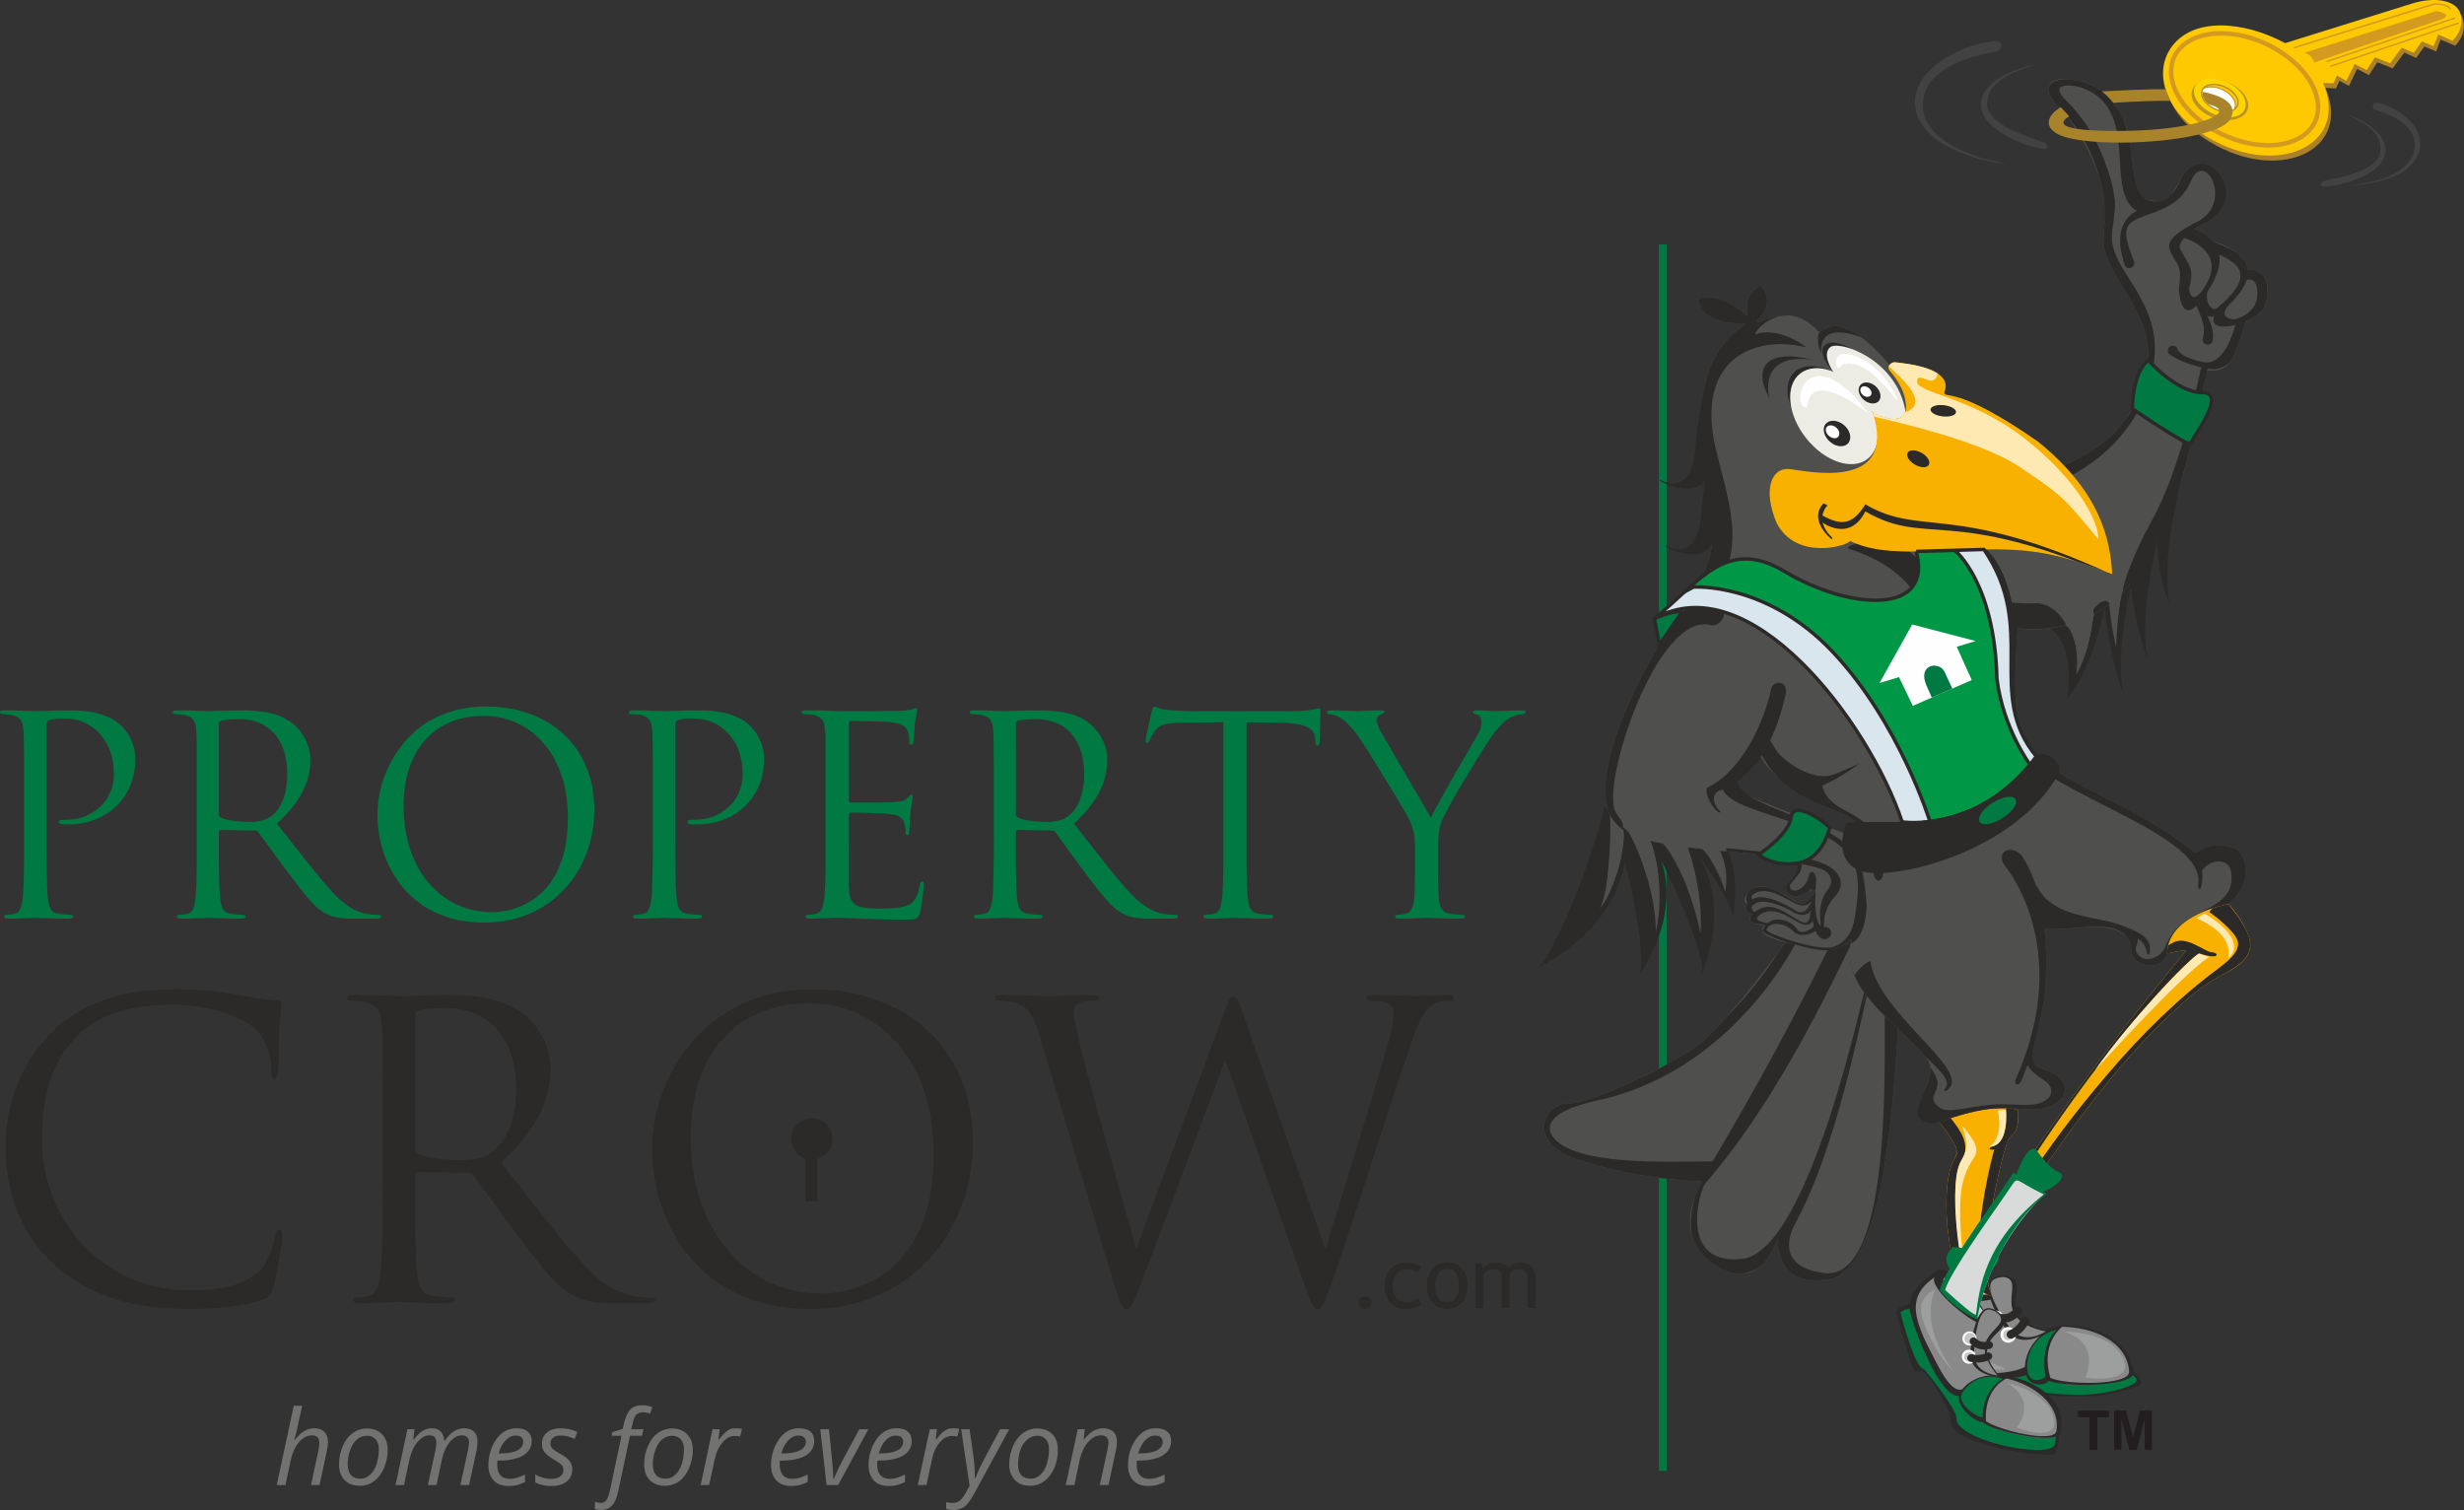 <?xml version="1.0" encoding="UTF-8"?>
<!DOCTYPE svg PUBLIC "-//W3C//DTD SVG 1.1//EN" "http://www.w3.org/Graphics/SVG/1.1/DTD/svg11.dtd">
<!-- Creator: CorelDRAW X7 -->
<svg xmlns="http://www.w3.org/2000/svg" xml:space="preserve" width="125.078mm" height="76.649mm" version="1.1" style="shape-rendering:geometricPrecision; text-rendering:geometricPrecision; image-rendering:optimizeQuality; fill-rule:evenodd; clip-rule:evenodd"
viewBox="0 0 12508 7665"
 xmlns:xlink="http://www.w3.org/1999/xlink">
 <rect x="0" y="0" width="12508" height="7665" fill="#333333" stroke="none"/>
 <defs>
  <style type="text/css">
   <![CDATA[
    .str1 {stroke:#2B2A29;stroke-width:17.64}
    .str2 {stroke:#007943;stroke-width:17.64}
    .str0 {stroke:#BB9126;stroke-width:7.62}
    .fil7 {fill:none}
    .fil16 {fill:none;fill-rule:nonzero}
    .fil10 {fill:#FEFEFE}
    .fil27 {fill:#D9DADA}
    .fil24 {fill:#C5C6C6}
    .fil26 {fill:#9D9E9E}
    .fil23 {fill:#898989}
    .fil8 {fill:#4F4F4E}
    .fil3 {fill:#2B2A29}
    .fil9 {fill:#ECEBE4}
    .fil18 {fill:#FFE9B3}
    .fil15 {fill:#FFD500}
    .fil12 {fill:#FEC900}
    .fil5 {fill:#F9B101}
    .fil22 {fill:#DAE6ED}
    .fil14 {fill:#BC9126}
    .fil11 {fill:#AB8129}
    .fil21 {fill:#009846}
    .fil4 {fill:#007943}
    .fil25 {fill:#FEFEFE;fill-rule:nonzero}
    .fil0 {fill:#727271;fill-rule:nonzero}
    .fil20 {fill:#434242;fill-rule:nonzero}
    .fil2 {fill:#2B2A29;fill-rule:nonzero}
    .fil6 {fill:#FFE9B3;fill-rule:nonzero}
    .fil13 {fill:#D39A1F;fill-rule:nonzero}
    .fil17 {fill:#BB9126;fill-rule:nonzero}
    .fil19 {fill:#A9832A;fill-rule:nonzero}
    .fil1 {fill:#007943;fill-rule:nonzero}
    .fil28 {fill:#221E1F;fill-rule:nonzero}
   ]]>
  </style>
     <clipPath id="id0">
      <path d="M9755 5567l719 0 0 1251 -719 0 0 -1251z"/>
     </clipPath>
      <clipPath id="id1">
       <path d="M10244 5637c9,130 -39,112 -58,170 -41,131 -93,378 -107,592 -11,170 0,316 20,419l-85 0c-43,-135 -98,-335 -129,-595 -13,-168 4,-273 27,-322 23,-48 36,-54 -9,-125 -45,-70 -58,-73 -61,-80 -2,-7 269,-129 402,-59z"/>
      </clipPath>
      <clipPath id="id2">
       <path d="M9755 5567l719 0 0 1251 -719 0 0 -1251z"/>
      </clipPath>
     <clipPath id="id3">
      <path d="M9079 4764c0,0 -315,440 -474,552 -159,112 -552,295 -647,285 -95,-9 -247,195 80,295 326,100 605,100 605,100 0,0 -179,266 62,425 241,159 322,-148 322,-148 0,0 -36,262 250,222 285,-40 332,-873 359,-1289 28,-417 266,-786 266,-786 0,0 -246,-412 -823,344z"/>
     </clipPath>
     <clipPath id="id4">
      <path d="M8491 3171c-146,201 -423,734 -319,965 7,15 4,384 -52,477 81,-88 143,-357 116,-417 11,8 22,18 34,32 58,98 139,329 135,507 54,-238 -20,-461 -29,-466 20,4 41,8 62,12 20,4 135,173 194,456 12,-166 -28,-325 -65,-436 23,3 47,5 71,8 14,2 81,87 119,217 22,-86 -20,-215 -31,-208 210,20 396,31 395,64 0,0 8,37 -17,67 -26,30 -42,43 -37,65 5,22 28,60 113,13 85,-47 -10,68 -36,59 -27,-9 -101,-52 -124,-63 -23,-11 -96,-52 -143,4 -46,55 -4,58 -4,58 0,0 -33,36 21,57 -45,44 43,50 62,57 -52,45 88,81 127,89 108,21 205,79 316,-17 -66,246 233,418 383,605 64,80 -58,197 -49,280 4,36 63,61 117,39 95,-37 202,-64 274,-68 152,-10 233,34 325,-36 53,-41 41,-110 -31,-145 -72,-35 -99,-17 -99,-99 0,-83 98,-231 60,-632 111,17 364,-60 428,60 25,52 -7,90 77,120 49,9 92,26 167,-133 69,-144 137,-57 270,-181 134,-124 66,-242 39,-265 -28,-22 -134,-47 -218,13 -315,-260 -694,-346 -867,-550 -76,-140 -32,-590 -32,-590 0,0 104,19 239,-14 23,-6 78,100 59,247 86,-162 74,-298 95,-309 23,-11 25,-14 48,-30 13,-8 7,-3 19,-13 10,-8 0,45 39,218 6,-168 25,-275 33,-283 165,-173 277,-464 326,-668 57,-240 104,-458 104,-458 0,0 71,17 112,-38 41,-55 83,-211 83,-211 0,0 69,-25 86,-59 17,-34 37,-76 18,-143 -20,-67 -98,-60 -98,-60 0,0 18,-25 -47,-79 -64,-54 -121,-60 -121,-60 0,0 -29,-34 -54,-46 -24,-13 -46,-21 -46,-21 0,0 33,-20 70,-37 38,-17 103,-83 95,-155 -8,-71 -59,-129 -104,-138 -44,-9 -90,7 -126,72 -36,65 -69,121 -122,118 -54,-3 -100,-14 -116,-133 -17,-118 -29,-230 -57,-286 -28,-55 -88,-161 -212,-189 -123,-28 -171,-6 -166,47 5,53 50,75 87,120 37,45 126,177 174,333 47,157 9,275 19,339 10,64 63,150 91,196 29,47 110,164 131,308 21,143 -59,427 -356,572 -297,145 -429,117 -508,141 -80,24 -427,-21 -427,-21l-256 -103c0,0 -644,402 -864,825zm427 613l-93 152c0,0 -41,58 65,109 105,52 640,246 640,246 -79,-204 -553,-246 -612,-507z"/>
     </clipPath>
     <clipPath id="id5">
      <path d="M8665 2250c-16,-134 -82,-408 196,-605 24,-16 -182,32 -238,-107 -5,-11 -4,-15 9,-21 27,-12 123,-21 236,87 18,-3 -41,-86 68,-155 8,2 77,85 -7,166 -13,12 -20,28 20,12 63,-25 165,-61 270,44 24,38 43,-26 113,-14 73,12 166,75 297,240 36,64 50,141 46,201 0,0 -106,15 -155,-5 -49,-19 36,93 1,188 -34,95 -156,149 -341,120 -185,-28 -182,63 -190,134 -8,71 171,135 310,155 5,1 10,2 15,2 -122,79 -450,165 -718,288 169,-168 85,-600 68,-730z"/>
     </clipPath>
     <clipPath id="id6">
      <path d="M9507 2094c18,12 176,86 168,-39 -4,-62 -37,-121 -84,-176 -15,-19 11,-42 29,-40 51,6 301,28 250,152 0,38 53,-44 476,251 316,256 366,494 376,672 -228,-83 -351,-131 -651,-125 -301,5 -517,37 -679,-43 -18,27 -273,99 -372,-89 -75,-172 -26,-286 64,-276 89,10 548,115 423,-287z"/>
     </clipPath>
     <clipPath id="id7">
      <path d="M9727 2799c90,329 -343,296 -667,102 -299,-180 -437,59 -662,239 481,-273 1085,517 1258,1032 0,0 387,62 681,-332 -263,-320 11,-646 -266,-1051 -109,3 -229,7 -344,10z"/>
     </clipPath>
     <clipPath id="id8">
      <path d="M9707 3170l-166 297 99 -30 70 146 299 -131 -76 -169 96 -29 -322 -84z"/>
     </clipPath>
     <clipPath id="id9">
      <path d="M10911 4368l528 0 54 626 -1383 1573c-1,3 -2,8 -4,12 -17,-7 -66,-30 -121,-65 -45,-29 -74,-64 -82,-80l-102 -48 1110 -2018z"/>
     </clipPath>
        <clipPath id="id10">
         <path d="M11001 4840c0,0 104,-23 96,-14 -7,9 -258,314 -367,460 -79,107 -258,336 -490,687l0 0c-87,131 -181,279 -280,445 -13,23 -25,36 -37,44 15,16 36,35 62,52 55,35 104,58 121,65 1,-3 2,-6 3,-9 -131,-312 273,-508 239,-526l-37 -24c211,-304 427,-600 662,-828 108,-105 192,-185 331,-256 61,-32 143,-88 113,-177 -29,-90 -104,-170 -104,-170 0,0 -309,52 -312,251z"/>
        </clipPath>
        <clipPath id="id11">
         <path d="M10911 4368l528 0 54 626 -1383 1573c-1,3 -2,8 -4,12 -17,-7 -66,-30 -121,-65 -45,-29 -74,-64 -82,-80l-102 -48 1110 -2018z"/>
        </clipPath>
 </defs>
 <g id="Layer_x0020_1">
  <g id="_800732864">
   <path class="fil0" d="M1579 7538l38 -179c3,-16 4,-28 4,-35 0,-25 -12,-38 -38,-38 -15,0 -30,5 -44,15 -15,10 -28,25 -39,45 -11,19 -19,42 -25,70l-26 122 -44 0 86 -402 43 0c-3,14 -6,28 -9,41 -3,13 -6,27 -9,40 -3,14 -6,28 -9,43 -4,15 -8,32 -13,49l3 0c16,-21 32,-36 48,-45 16,-9 32,-14 50,-14 22,0 40,6 52,19 12,12 18,30 18,52 0,11 -2,25 -6,43 -6,33 -19,91 -37,174l-43 0z"/>
   <path id="1" class="fil0" d="M1862 7251c32,0 58,10 77,29 19,20 29,46 29,80 0,33 -7,63 -19,92 -12,29 -29,51 -50,67 -21,15 -45,23 -72,23 -33,0 -59,-10 -78,-29 -19,-20 -28,-46 -28,-80 0,-33 6,-63 19,-92 12,-29 29,-51 51,-67 21,-15 45,-23 71,-23zm61 103c0,-20 -6,-36 -16,-48 -11,-12 -26,-18 -44,-18 -19,0 -36,6 -51,19 -15,12 -26,30 -34,53 -9,22 -13,48 -13,75 0,23 6,40 17,53 11,12 26,18 47,18 18,0 34,-6 48,-19 15,-12 26,-30 34,-53 8,-23 12,-50 12,-80z"/>
   <path id="2" class="fil0" d="M2172 7538l39 -179c3,-16 4,-28 4,-35 0,-12 -3,-21 -8,-28 -5,-7 -14,-10 -27,-10 -15,0 -29,5 -42,16 -14,10 -26,25 -37,44 -10,19 -18,42 -24,69l-26 123 -43 0 60 -283 36 0 -6 52 3 0c15,-20 30,-35 45,-44 15,-9 30,-13 46,-13 19,0 34,5 45,16 10,11 17,27 18,47l3 0c14,-21 30,-37 47,-48 17,-10 33,-15 50,-15 22,0 39,5 51,17 12,12 18,29 18,51 0,12 -2,27 -5,46l-38 174 -44 0 39 -179c3,-18 5,-30 5,-38 0,-10 -3,-19 -9,-25 -6,-7 -15,-10 -28,-10 -14,0 -28,5 -41,15 -14,10 -26,24 -36,43 -10,18 -18,40 -24,65l-27 129 -44 0z"/>
   <path id="3" class="fil0" d="M2581 7543c-32,0 -57,-9 -75,-28 -18,-19 -27,-45 -27,-78 0,-32 7,-63 19,-93 13,-30 30,-53 51,-70 22,-16 45,-24 71,-24 26,0 46,5 59,17 13,11 20,27 20,48 0,31 -14,55 -43,73 -29,17 -70,26 -123,26l-8 0 -1 21c0,22 5,40 16,53 10,12 27,19 49,19 11,0 22,-2 33,-5 12,-3 26,-9 43,-17l0 38c-16,7 -30,13 -43,16 -12,3 -26,4 -41,4zm36 -256c-18,0 -34,8 -50,24 -16,16 -28,38 -36,67l3 0c39,0 70,-5 91,-15 20,-10 31,-25 31,-45 0,-9 -3,-16 -9,-22 -7,-6 -17,-9 -30,-9z"/>
   <path id="4" class="fil0" d="M2905 7458c0,27 -10,47 -29,63 -19,15 -46,22 -80,22 -29,0 -56,-6 -79,-18l0 -41c12,8 25,13 39,17 14,4 27,6 39,6 21,0 38,-4 49,-13 11,-8 16,-19 16,-33 0,-10 -3,-18 -9,-25 -6,-6 -19,-15 -39,-27 -22,-13 -38,-25 -47,-37 -10,-12 -14,-27 -14,-43 0,-24 8,-43 26,-58 17,-14 40,-21 69,-21 29,0 58,6 85,19l-14 35 -15 -6c-17,-8 -36,-11 -56,-11 -16,0 -29,3 -38,11 -9,7 -14,17 -14,29 0,9 3,18 9,25 6,7 19,15 38,26 19,11 32,19 40,27 8,7 14,15 18,24 4,8 6,18 6,29z"/>
   <path id="5" class="fil0" d="M3052 7665c-12,0 -23,-2 -32,-5l0 -37c11,4 20,6 29,6 13,0 23,-5 30,-16 7,-11 13,-26 17,-46l59 -279 -50 0 3 -18 53 -17 6 -26c8,-34 19,-58 33,-73 14,-14 35,-21 63,-21 7,0 15,1 25,3 10,2 18,4 23,7l-11 33c-13,-5 -25,-7 -35,-7 -15,0 -27,4 -35,12 -8,8 -14,24 -19,46l-7 28 62 0 -7 33 -61 0 -60 283c-7,33 -17,56 -31,71 -14,15 -32,23 -55,23z"/>
   <path id="6" class="fil0" d="M3411 7251c32,0 58,10 77,29 19,20 29,46 29,80 0,33 -7,63 -19,92 -12,29 -29,51 -50,67 -21,15 -45,23 -72,23 -33,0 -59,-10 -78,-29 -19,-20 -28,-46 -28,-80 0,-33 6,-63 19,-92 12,-29 29,-51 51,-67 21,-15 45,-23 71,-23zm61 103c0,-20 -6,-36 -16,-48 -11,-12 -26,-18 -44,-18 -19,0 -36,6 -51,19 -15,12 -26,30 -34,53 -9,22 -13,48 -13,75 0,23 6,40 17,53 11,12 26,18 47,18 18,0 34,-6 48,-19 15,-12 26,-30 34,-53 8,-23 12,-50 12,-80z"/>
   <path id="7" class="fil0" d="M3736 7250c12,0 22,1 31,3l-10 39c-9,-2 -18,-3 -27,-3 -15,0 -30,5 -44,15 -13,11 -25,25 -36,43 -10,18 -17,39 -22,61l-28 130 -43 0 60 -283 36 0 -6 52 3 0c12,-16 23,-28 31,-35 8,-7 16,-13 25,-17 9,-4 19,-5 30,-5z"/>
   <path id="8" class="fil0" d="M4016 7543c-32,0 -57,-9 -75,-28 -18,-19 -27,-45 -27,-78 0,-32 6,-63 19,-93 13,-30 30,-53 51,-70 21,-16 45,-24 70,-24 26,0 46,5 60,17 13,11 19,27 19,48 0,31 -14,55 -42,73 -29,17 -70,26 -123,26l-9 0 -1 21c0,22 6,40 16,53 11,12 27,19 49,19 11,0 22,-2 34,-5 11,-3 25,-9 43,-17l0 38c-17,7 -31,13 -43,16 -13,3 -26,4 -41,4zm36 -256c-18,0 -35,8 -50,24 -16,16 -28,38 -36,67l3 0c39,0 69,-5 90,-15 21,-10 32,-25 32,-45 0,-9 -4,-16 -10,-22 -6,-6 -16,-9 -29,-9z"/>
   <path id="9" class="fil0" d="M4196 7538l-32 -283 44 0 16 158c4,45 6,76 6,94l2 0c22,-48 37,-80 46,-96l84 -156 46 0 -153 283 -59 0z"/>
   <path id="10" class="fil0" d="M4510 7543c-31,0 -56,-9 -74,-28 -18,-19 -27,-45 -27,-78 0,-32 6,-63 19,-93 13,-30 30,-53 51,-70 21,-16 44,-24 70,-24 26,0 46,5 59,17 14,11 20,27 20,48 0,31 -14,55 -43,73 -28,17 -69,26 -122,26l-9 0 -1 21c0,22 5,40 16,53 10,12 27,19 49,19 11,0 22,-2 34,-5 11,-3 25,-9 42,-17l0 38c-16,7 -30,13 -43,16 -12,3 -26,4 -41,4zm36 -256c-17,0 -34,8 -50,24 -15,16 -27,38 -35,67l3 0c39,0 69,-5 90,-15 21,-10 31,-25 31,-45 0,-9 -3,-16 -9,-22 -6,-6 -16,-9 -30,-9z"/>
   <path id="11" class="fil0" d="M4839 7250c11,0 22,1 31,3l-10 39c-9,-2 -18,-3 -27,-3 -16,0 -30,5 -44,15 -14,11 -26,25 -36,43 -10,18 -18,39 -22,61l-28 130 -44 0 61 -283 36 0 -6 52 3 0c12,-16 22,-28 30,-35 9,-7 17,-13 26,-17 9,-4 19,-5 30,-5z"/>
   <path id="12" class="fil0" d="M4879 7255l43 0 20 141c1,11 3,29 5,52 1,23 2,42 2,56l2 0c6,-15 13,-32 22,-52 9,-19 16,-33 20,-40l84 -157 46 0 -180 331c-16,30 -32,50 -47,62 -16,11 -35,17 -57,17 -12,0 -24,-2 -36,-5l0 -35c11,3 22,4 34,4 14,0 26,-4 36,-13 10,-8 20,-21 29,-38l20 -35 -43 -288z"/>
   <path id="13" class="fil0" d="M5264 7251c33,0 59,10 78,29 19,20 28,46 28,80 0,33 -6,63 -18,92 -13,29 -30,51 -51,67 -21,15 -45,23 -72,23 -33,0 -59,-10 -77,-29 -19,-20 -29,-46 -29,-80 0,-33 7,-63 19,-92 13,-29 30,-51 51,-67 22,-15 45,-23 71,-23zm61 103c0,-20 -5,-36 -16,-48 -11,-12 -25,-18 -44,-18 -18,0 -35,6 -50,19 -15,12 -27,30 -35,53 -8,22 -12,48 -12,75 0,23 5,40 16,53 11,12 27,18 48,18 17,0 33,-6 48,-19 14,-12 25,-30 33,-53 8,-23 12,-50 12,-80z"/>
   <path id="14" class="fil0" d="M5583 7538l39 -179c3,-18 5,-30 5,-37 0,-11 -3,-20 -9,-26 -6,-7 -16,-10 -30,-10 -15,0 -30,5 -45,16 -14,10 -27,25 -38,44 -11,19 -20,42 -25,69l-26 123 -44 0 61 -283 36 0 -6 52 2 0c17,-21 33,-36 48,-44 16,-9 32,-13 48,-13 22,0 40,6 52,17 13,12 19,29 19,51 0,13 -2,29 -6,46l-37 174 -44 0z"/>
   <path id="15" class="fil0" d="M5828 7543c-32,0 -57,-9 -75,-28 -18,-19 -27,-45 -27,-78 0,-32 6,-63 19,-93 13,-30 30,-53 51,-70 21,-16 45,-24 70,-24 26,0 46,5 59,17 14,11 20,27 20,48 0,31 -14,55 -43,73 -28,17 -69,26 -122,26l-9 0 -1 21c0,22 5,40 16,53 11,12 27,19 49,19 11,0 22,-2 34,-5 11,-3 25,-9 43,-17l0 38c-17,7 -31,13 -43,16 -13,3 -26,4 -41,4zm35 -256c-17,0 -34,8 -50,24 -15,16 -27,38 -35,67l3 0c39,0 69,-5 90,-15 21,-10 31,-25 31,-45 0,-9 -3,-16 -9,-22 -6,-6 -16,-9 -30,-9z"/>
   <g>
    <path class="fil1" d="M122 4258c0,45 0,86 0,125 -1,39 -1,73 -2,103 -1,31 -3,55 -5,75 -2,14 -4,26 -7,37 -3,11 -7,20 -12,27 -5,7 -13,11 -22,13 -6,2 -13,3 -21,4 -7,1 -14,2 -21,2 -4,0 -7,1 -8,2 -2,2 -3,4 -3,6 0,4 2,7 5,9 4,2 10,2 17,2 11,0 24,0 39,0 14,-1 29,-1 43,-2 14,0 26,-1 36,-1 10,-1 15,-1 17,-1 2,0 8,0 19,1 10,0 24,1 41,1 16,1 34,1 54,2 19,0 38,0 58,0 8,0 13,0 17,-3 3,-1 5,-4 5,-8 0,-2 0,-4 -2,-6 -2,-1 -5,-2 -9,-2 -4,0 -10,0 -17,-1 -8,-1 -16,-1 -24,-2 -8,-1 -15,-2 -22,-3 -14,-2 -24,-6 -32,-13 -7,-7 -12,-16 -16,-27 -3,-11 -5,-23 -7,-37 -2,-20 -3,-44 -4,-75 -1,-30 -2,-64 -2,-103 -1,-39 -1,-80 -1,-125l0 -575c0,-7 1,-13 3,-18 2,-5 4,-8 9,-9 6,-3 15,-5 26,-6 10,-2 22,-2 34,-2 8,-1 19,-1 33,0 14,0 30,2 47,6 18,4 36,11 55,21 19,10 38,24 57,42 18,20 32,39 43,60 11,20 19,40 23,59 6,20 9,38 10,55 1,16 2,30 2,42 0,32 -6,62 -19,90 -12,28 -29,52 -51,72 -22,21 -48,37 -77,49 -29,11 -61,17 -95,17 -15,0 -25,1 -30,2 -6,2 -8,5 -8,11 0,3 2,6 5,7 3,2 7,2 10,2 4,1 9,2 15,2 6,0 11,0 15,0 50,0 96,-8 137,-24 42,-16 79,-39 110,-68 30,-30 54,-65 71,-105 17,-41 26,-86 26,-136 0,-25 -4,-48 -11,-70 -7,-21 -16,-40 -27,-57 -11,-17 -21,-30 -32,-40 -5,-5 -14,-12 -25,-21 -12,-9 -28,-18 -48,-26 -20,-9 -45,-17 -76,-23 -30,-6 -68,-9 -111,-9 -16,0 -33,0 -51,0 -17,0 -34,1 -50,2 -16,0 -31,1 -44,1 -13,1 -24,1 -31,1 -4,0 -10,0 -21,-1 -11,0 -24,-1 -39,-1 -16,-1 -32,-2 -49,-2 -17,0 -34,0 -50,0 -7,0 -13,0 -17,2 -3,2 -5,5 -5,9 0,3 1,5 4,6 2,1 4,2 7,2 5,0 10,0 16,1 6,0 11,0 17,1 6,0 11,1 15,2 15,3 27,8 35,15 9,6 15,15 18,25 4,11 6,24 7,40 0,9 1,18 1,28 1,9 1,21 1,35 0,14 1,31 1,52 0,20 0,46 0,76 0,31 0,68 0,111l0 247zm877 0c0,45 0,86 0,125 0,39 -1,73 -2,103 -1,31 -3,55 -5,75 -2,14 -4,26 -7,37 -2,11 -6,20 -12,27 -5,7 -12,11 -21,13 -7,2 -14,3 -21,4 -8,1 -15,2 -21,2 -5,0 -7,1 -9,2 -2,2 -3,4 -3,6 0,4 2,7 6,9 3,2 9,2 17,2 11,0 23,0 38,0 14,-1 29,-1 43,-2 14,0 26,-1 35,-1 9,-1 15,-1 15,-1 2,0 9,0 19,1 11,0 25,1 41,1 17,1 35,1 54,2 19,0 39,0 58,0 8,0 14,0 17,-3 4,-1 6,-4 6,-8 0,-2 -1,-4 -3,-6 -1,-1 -4,-2 -8,-2 -5,0 -11,0 -18,-1 -7,-1 -15,-1 -23,-2 -8,-1 -16,-2 -22,-3 -14,-2 -25,-6 -32,-13 -8,-7 -13,-16 -16,-27 -3,-11 -6,-23 -7,-37 -2,-20 -4,-44 -5,-75 -1,-30 -1,-64 -2,-103 0,-39 0,-80 0,-125l0 -34c0,-3 1,-6 2,-8 2,-2 4,-3 8,-3l172 3c4,0 7,0 10,2 3,1 6,3 8,6 7,9 16,22 27,37 12,15 24,32 38,51 14,19 28,39 43,59 15,21 30,41 45,60 26,35 50,66 71,93 21,27 41,50 60,69 18,18 38,33 58,44 12,6 24,12 37,15 13,4 29,7 47,9 18,2 39,2 65,2l100 0c12,0 21,0 26,-2 5,-2 8,-5 7,-9 0,-2 -1,-4 -3,-6 -3,-1 -6,-2 -9,-2 -5,0 -12,0 -21,-1 -9,0 -21,-1 -34,-3 -12,-2 -26,-5 -43,-11 -17,-6 -36,-16 -58,-30 -21,-14 -44,-34 -70,-60 -40,-44 -84,-96 -133,-157 -48,-60 -100,-128 -158,-201 42,-39 75,-76 100,-113 25,-36 43,-72 54,-107 11,-35 16,-69 16,-104 -1,-24 -4,-46 -11,-67 -6,-20 -14,-38 -25,-55 -10,-16 -20,-30 -31,-41 -11,-12 -21,-21 -30,-27 -25,-17 -51,-31 -80,-40 -28,-8 -57,-14 -87,-17 -30,-3 -59,-5 -89,-4 -9,0 -20,0 -32,0 -13,0 -26,0 -40,1 -15,0 -28,1 -41,1 -13,1 -24,1 -33,1 -10,1 -16,1 -19,1 -2,0 -8,0 -19,-1 -10,0 -24,-1 -39,-1 -16,-1 -32,-2 -50,-2 -17,0 -34,0 -50,0 -8,0 -14,0 -17,2 -4,2 -6,5 -6,9 1,3 2,5 4,6 2,1 5,2 8,2 4,0 9,0 15,1 6,0 12,0 18,1 6,0 10,1 14,2 15,3 27,8 36,15 8,6 14,15 18,25 3,11 6,24 6,40 1,9 1,18 2,28 0,9 0,21 1,35 0,14 0,31 0,52 0,20 0,46 0,76 0,31 0,68 0,111l0 247zm112 -582c0,-5 1,-8 3,-11 2,-3 5,-5 8,-6 5,-2 12,-3 21,-4 10,-2 21,-3 33,-4 13,0 26,-1 40,-1 50,1 93,12 129,34 36,22 64,54 84,96 19,42 29,92 29,150 0,36 -4,68 -11,96 -8,28 -18,52 -30,73 -13,20 -28,36 -44,47 -17,11 -34,18 -52,21 -18,4 -36,6 -53,5 -21,0 -41,-1 -61,-3 -20,-2 -37,-4 -52,-8 -16,-3 -27,-7 -34,-11 -4,-2 -6,-5 -8,-8 -1,-2 -2,-5 -2,-9l0 -457zm805 457c0,42 4,85 13,128 9,44 23,86 42,127 19,41 43,79 72,115 30,35 64,66 104,94 41,26 87,48 138,63 52,15 110,23 174,23 67,0 130,-10 187,-29 58,-20 109,-47 155,-82 45,-35 84,-77 117,-125 32,-47 56,-99 73,-156 17,-57 26,-117 26,-180 0,-66 -9,-126 -27,-180 -18,-55 -43,-103 -76,-146 -33,-43 -72,-79 -117,-108 -46,-30 -96,-52 -152,-68 -55,-15 -115,-23 -178,-23 -64,0 -123,9 -175,25 -52,16 -99,38 -140,66 -40,29 -76,61 -105,97 -30,37 -55,76 -74,117 -20,40 -34,81 -43,123 -10,41 -14,81 -14,119zm133 -39c0,-77 10,-144 31,-201 20,-58 49,-106 85,-144 37,-39 80,-67 130,-87 49,-19 103,-28 162,-28 45,0 88,7 129,21 42,14 81,35 117,63 35,29 67,63 94,105 27,42 48,90 63,144 15,55 22,116 23,183 -1,68 -7,127 -20,177 -13,50 -31,93 -52,128 -22,36 -47,65 -74,88 -27,22 -56,40 -85,53 -29,13 -56,22 -83,27 -27,5 -51,7 -73,7 -63,0 -122,-13 -176,-38 -54,-25 -101,-61 -142,-108 -41,-47 -72,-103 -95,-169 -22,-66 -34,-139 -34,-221zm1265 164c0,45 0,86 -1,125 0,39 -1,73 -2,103 0,31 -2,55 -4,75 -2,14 -4,26 -7,37 -3,11 -7,20 -12,27 -5,7 -13,11 -22,13 -7,2 -14,3 -21,4 -7,1 -14,2 -21,2 -4,0 -7,1 -9,2 -1,2 -2,4 -2,6 0,4 2,7 5,9 4,2 10,2 17,2 11,0 24,0 38,0 15,-1 29,-1 44,-2 14,0 26,-1 36,-1 10,-1 15,-1 17,-1 2,0 8,0 19,1 10,0 24,1 41,1 16,1 34,1 53,2 20,0 39,0 59,0 7,0 13,0 17,-3 3,-1 5,-4 5,-8 0,-2 -1,-4 -2,-6 -2,-1 -5,-2 -9,-2 -5,0 -10,0 -18,-1 -7,-1 -15,-1 -23,-2 -8,-1 -15,-2 -22,-3 -14,-2 -25,-6 -32,-13 -8,-7 -13,-16 -16,-27 -3,-11 -6,-23 -7,-37 -2,-20 -4,-44 -5,-75 0,-30 -1,-64 -1,-103 -1,-39 -1,-80 -1,-125l0 -575c0,-7 1,-13 3,-18 2,-5 4,-8 9,-9 6,-3 15,-5 25,-6 11,-2 23,-2 35,-2 8,-1 19,-1 33,0 14,0 29,2 47,6 17,4 36,11 55,21 19,10 38,24 56,42 19,20 33,39 44,60 11,20 18,40 23,59 5,20 9,38 10,55 1,16 2,30 2,42 0,32 -7,62 -19,90 -12,28 -29,52 -51,72 -22,21 -48,37 -77,49 -30,11 -61,17 -95,17 -15,0 -25,1 -30,2 -6,2 -8,5 -8,11 0,3 2,6 5,7 3,2 7,2 10,2 4,1 9,2 15,2 6,0 11,0 15,0 50,0 96,-8 137,-24 42,-16 78,-39 109,-68 31,-30 55,-65 72,-105 17,-41 26,-86 26,-136 0,-25 -4,-48 -11,-70 -7,-21 -17,-40 -27,-57 -11,-17 -22,-30 -32,-40 -5,-5 -14,-12 -25,-21 -12,-9 -28,-18 -48,-26 -20,-9 -45,-17 -76,-23 -31,-6 -68,-9 -111,-9 -17,0 -33,0 -51,0 -17,0 -34,1 -50,2 -16,0 -31,1 -44,1 -13,1 -24,1 -32,1 -3,0 -9,0 -20,-1 -11,0 -24,-1 -39,-1 -16,-1 -32,-2 -49,-2 -17,0 -34,0 -50,0 -7,0 -13,0 -17,2 -3,2 -5,5 -5,9 0,3 1,5 3,6 3,1 5,2 8,2 4,0 10,0 15,1 7,0 12,0 18,1 6,0 11,1 15,2 15,3 27,8 35,15 9,6 15,15 18,25 4,11 6,24 7,40 0,9 1,18 1,28 0,9 1,21 1,35 0,14 0,31 0,52 1,20 1,46 1,76 0,31 0,68 0,111l0 247zm877 0c0,45 0,86 0,125 0,39 -1,73 -2,103 -1,31 -3,55 -5,75 -2,14 -4,26 -7,37 -3,11 -7,20 -12,27 -5,7 -12,11 -22,13 -6,2 -13,3 -21,4 -7,1 -14,2 -21,2 -4,0 -7,1 -8,2 -2,2 -3,4 -3,6 0,4 2,7 6,9 3,2 9,2 17,2 10,0 23,0 38,-1 14,-1 29,-1 43,-1 15,-1 28,-2 38,-2 10,0 16,0 18,0 10,0 24,0 42,1 17,1 40,2 67,3 27,1 60,2 99,3 39,1 85,2 137,2 18,0 32,-1 42,-2 10,-1 17,-4 22,-9 5,-5 9,-14 12,-26 1,-6 3,-14 5,-24 1,-10 3,-21 4,-33 2,-12 4,-23 5,-34 1,-11 2,-21 3,-29 1,-8 1,-13 1,-15 0,-6 0,-10 -1,-15 -1,-4 -3,-6 -7,-6 -4,0 -6,1 -8,4 -2,3 -3,9 -5,17 -5,28 -12,50 -21,66 -10,15 -24,27 -42,34 -12,5 -27,9 -43,11 -16,2 -32,4 -48,4 -16,1 -31,1 -43,1 -34,0 -62,-1 -83,-5 -21,-3 -37,-8 -48,-17 -11,-8 -19,-19 -24,-34 -4,-15 -7,-35 -7,-59 -1,-6 -1,-17 -1,-32 0,-14 0,-32 0,-51 0,-20 0,-40 0,-60 0,-20 0,-39 0,-56 1,-17 1,-31 1,-40l0 -123c0,-3 0,-6 2,-7 1,-2 4,-3 7,-3 5,0 14,0 27,0 12,0 27,1 43,1 17,0 33,1 50,2 18,0 33,1 47,1 15,1 25,2 33,3 18,2 32,5 42,10 10,6 17,12 22,18 5,7 8,14 9,21 3,9 5,17 5,24 1,8 1,15 1,22 0,3 0,6 2,9 2,2 4,3 8,3 3,0 5,-1 7,-4 1,-3 2,-6 2,-10 0,-4 0,-8 0,-12 0,-3 1,-8 1,-14 0,-7 1,-15 1,-24 1,-9 1,-18 2,-27 1,-9 1,-17 2,-25 2,-23 5,-41 7,-53 3,-13 4,-21 4,-25 0,-4 -1,-7 -2,-9 -1,-2 -3,-2 -5,-2 -3,0 -5,1 -9,5 -3,3 -7,7 -12,13 -6,7 -14,11 -25,14 -10,2 -24,4 -41,6 -5,0 -14,0 -26,1 -12,0 -26,0 -41,0 -16,1 -32,1 -49,1 -17,0 -33,0 -48,0 -14,0 -27,0 -38,0 -10,0 -17,0 -20,0 -4,0 -6,-1 -7,-3 -1,-2 -1,-6 -1,-11l0 -386c0,-5 0,-8 2,-11 1,-2 3,-3 6,-3 3,0 11,0 23,0 13,0 27,1 44,1 17,0 34,0 51,1 17,0 33,0 46,1 13,0 22,1 28,1 25,3 43,7 57,11 13,5 23,10 29,16 6,7 10,13 13,21 2,5 4,12 5,18 1,7 2,13 3,19 0,5 0,10 0,13 0,6 1,10 3,14 2,3 4,4 9,4 2,0 4,-1 6,-5 1,-3 3,-6 3,-10 1,-4 2,-11 2,-20 1,-8 2,-17 2,-27 1,-10 1,-19 2,-27 1,-8 1,-15 1,-18 3,-20 5,-34 8,-44 2,-10 3,-17 4,-22 0,-4 -1,-7 -2,-9 -1,-2 -2,-4 -4,-4 -4,1 -7,2 -10,3 -3,2 -6,3 -10,4 -5,2 -13,3 -24,4 -10,2 -22,3 -36,3 -5,1 -14,1 -27,1 -14,0 -30,0 -49,0 -19,0 -39,1 -60,1 -22,0 -43,0 -64,0 -21,0 -41,0 -58,0 -18,0 -32,0 -43,0 -11,0 -18,0 -19,0l-58 -3c-15,-1 -32,-1 -50,-1 -17,0 -34,0 -50,0 -8,0 -14,0 -17,2 -4,2 -6,5 -6,9 0,3 2,5 4,6 2,1 5,2 7,2 5,0 10,0 16,1 6,0 12,0 18,1 5,0 10,1 14,2 15,3 27,8 35,15 9,6 15,15 19,25 3,11 5,24 6,40 1,9 1,18 2,28 0,9 0,21 1,35 0,14 0,31 0,52 0,20 0,46 0,76 0,31 0,68 0,111l0 247z"/>
    <path class="fil1" d="M5045 4258c0,45 0,86 -1,125 0,39 -1,73 -2,103 0,31 -2,55 -4,75 -2,14 -4,26 -7,37 -3,11 -7,20 -12,27 -5,7 -13,11 -22,13 -7,2 -14,3 -21,4 -7,1 -14,2 -21,2 -4,0 -7,1 -9,2 -1,2 -2,4 -2,6 0,4 2,7 5,9 4,2 9,2 17,2 11,0 24,0 38,0 15,-1 29,-1 43,-2 14,0 26,-1 36,-1 9,-1 14,-1 15,-1 2,0 8,0 19,1 10,0 24,1 41,1 16,1 34,1 54,2 19,0 38,0 58,0 8,0 13,0 17,-3 3,-1 5,-4 5,-8 0,-2 0,-4 -2,-6 -2,-1 -5,-2 -9,-2 -4,0 -10,0 -17,-1 -8,-1 -16,-1 -24,-2 -8,-1 -15,-2 -22,-3 -14,-2 -24,-6 -32,-13 -7,-7 -12,-16 -16,-27 -3,-11 -5,-23 -7,-37 -2,-20 -3,-44 -4,-75 -1,-30 -2,-64 -2,-103 0,-39 0,-80 0,-125l0 -34c0,-3 0,-6 2,-8 1,-2 4,-3 7,-3l172 3c5,0 8,0 11,2 2,1 5,3 8,6 7,9 16,22 27,37 11,15 24,32 37,51 14,19 28,39 44,59 15,21 29,41 44,60 26,35 50,66 71,93 21,27 41,50 60,69 19,18 38,33 58,44 12,6 25,12 38,15 13,4 28,7 46,9 18,2 40,2 66,2l99 0c12,0 21,0 26,-2 5,-2 8,-5 8,-9 0,-2 -2,-4 -4,-6 -2,-1 -5,-2 -9,-2 -4,0 -11,0 -20,-1 -10,0 -21,-1 -34,-3 -12,-2 -27,-5 -43,-11 -17,-6 -37,-16 -58,-30 -22,-14 -45,-34 -70,-60 -41,-44 -85,-96 -133,-157 -48,-60 -101,-128 -158,-201 42,-39 75,-76 100,-113 25,-36 42,-72 53,-107 11,-35 16,-69 16,-104 0,-24 -3,-46 -10,-67 -7,-20 -15,-38 -25,-55 -10,-16 -21,-30 -32,-41 -11,-12 -20,-21 -29,-27 -25,-17 -52,-31 -80,-40 -28,-8 -58,-14 -87,-17 -30,-3 -60,-5 -90,-4 -8,0 -19,0 -32,0 -13,0 -26,0 -40,1 -14,0 -27,1 -40,1 -13,1 -24,1 -34,1 -9,1 -15,1 -19,1 -2,0 -8,0 -19,-1 -10,0 -23,-1 -39,-1 -15,-1 -32,-2 -49,-2 -18,0 -35,0 -51,0 -7,0 -13,0 -17,2 -3,2 -5,5 -5,9 0,3 1,5 3,6 3,1 5,2 8,2 4,0 10,0 15,1 6,0 12,0 18,1 6,0 11,1 15,2 15,3 27,8 35,15 9,6 14,15 18,25 4,11 6,24 7,40 0,9 1,18 1,28 0,9 1,21 1,35 0,14 0,31 0,52 1,20 1,46 1,76 0,31 0,68 0,111l0 247zm112 -582c0,-5 0,-8 3,-11 1,-3 4,-5 8,-6 5,-2 12,-3 21,-4 9,-2 20,-3 33,-4 12,0 25,-1 39,-1 51,1 94,12 130,34 36,22 64,54 83,96 20,42 29,92 30,150 0,36 -4,68 -12,96 -7,28 -17,52 -30,73 -13,20 -27,36 -44,47 -16,11 -33,18 -52,21 -18,4 -36,6 -53,5 -21,0 -41,-1 -61,-3 -19,-2 -37,-4 -52,-8 -15,-3 -26,-7 -34,-11 -3,-2 -6,-5 -7,-8 -2,-2 -2,-5 -2,-9l0 -457zm1171 -10l176 3c33,0 61,3 83,7 22,4 39,9 52,16 13,7 22,15 27,24 6,9 9,19 10,29l2 16c0,9 1,16 3,19 2,3 4,5 8,5 3,0 5,-2 7,-5 2,-3 3,-7 3,-14 0,-4 0,-12 0,-24 1,-12 1,-27 2,-42 0,-17 1,-32 1,-48 1,-15 1,-29 1,-39 0,-5 0,-9 -1,-12 -1,-3 -3,-5 -6,-5 -3,0 -8,1 -14,2 -7,2 -15,3 -25,5 -12,2 -25,3 -42,5 -16,1 -35,2 -58,2l-525 0c-5,0 -14,0 -27,-1 -12,-1 -25,-2 -40,-3 -15,-1 -29,-2 -43,-3 -12,-1 -23,-3 -31,-6 -8,-2 -14,-5 -19,-7 -4,-3 -8,-4 -12,-4 -2,0 -3,2 -5,5 -2,3 -4,7 -5,11 -2,4 -3,8 -4,11 0,2 -2,8 -4,18 -2,9 -5,20 -8,34 -3,13 -6,26 -8,39 -3,13 -6,25 -7,35 -2,10 -3,16 -3,19 0,4 0,7 1,9 2,3 3,4 6,4 2,0 5,-1 7,-3 2,-2 4,-6 7,-11 1,-5 4,-10 7,-17 4,-6 9,-15 16,-27 8,-11 17,-20 28,-26 11,-6 26,-11 44,-14 19,-3 42,-4 71,-4l207 -3 0 592c0,45 0,86 0,125 0,39 -1,73 -2,103 -1,31 -2,55 -5,75 -1,14 -4,26 -7,37 -2,11 -6,20 -12,27 -5,7 -12,11 -21,13 -7,2 -14,3 -21,4 -8,1 -15,2 -21,2 -5,0 -7,1 -9,2 -2,2 -3,4 -3,6 0,4 2,7 6,9 4,2 9,2 17,2 11,0 23,0 38,0 15,-1 29,-1 43,-2 15,0 27,-1 38,-1 10,-1 16,-1 18,-1 2,0 8,0 19,1 11,0 24,1 41,1 16,1 34,1 54,2 19,0 39,0 58,0 8,0 13,0 17,-3 4,-1 5,-4 5,-8 0,-2 0,-4 -2,-6 -2,-1 -5,-2 -9,-2 -4,0 -10,0 -17,-1 -8,-1 -15,-1 -24,-2 -7,-1 -15,-2 -22,-3 -13,-2 -24,-6 -32,-13 -7,-7 -12,-16 -16,-27 -3,-11 -5,-23 -6,-37 -3,-20 -4,-44 -5,-75 -1,-30 -2,-64 -2,-103 0,-39 0,-80 0,-125l0 -592zm855 755c0,8 0,19 -1,33 0,15 0,32 0,50 -1,18 -2,37 -3,57 -2,21 -6,38 -13,52 -7,14 -17,22 -31,25 -6,2 -13,3 -21,4 -7,1 -14,2 -21,2 -4,0 -7,1 -8,2 -2,2 -3,4 -3,6 0,4 2,7 5,9 4,2 10,2 17,2 11,0 24,0 39,0 14,-1 29,-1 43,-2 14,0 27,-1 37,-1 10,-1 16,-1 18,-1 3,0 9,0 20,1 10,0 24,1 40,1 17,1 35,1 54,2 20,0 39,0 59,0 7,0 13,0 17,-3 3,-1 5,-4 5,-8 0,-2 -1,-4 -2,-6 -2,-1 -5,-2 -9,-2 -5,0 -10,0 -18,-1 -7,-1 -15,-1 -23,-2 -8,-1 -15,-2 -22,-3 -14,-2 -25,-6 -33,-13 -8,-7 -14,-16 -18,-27 -4,-11 -6,-23 -7,-37 -1,-20 -2,-39 -3,-57 0,-18 -1,-35 -1,-50 0,-14 0,-25 0,-33l0 -120c0,-15 0,-31 1,-46 1,-15 3,-30 6,-45 2,-16 7,-32 14,-49 4,-9 11,-22 21,-40 9,-19 21,-40 35,-65 14,-24 29,-50 45,-78 17,-27 33,-55 50,-82 16,-28 33,-53 48,-78 15,-24 29,-45 41,-63 11,-18 21,-31 28,-39 10,-12 18,-23 26,-32 8,-8 15,-15 23,-22 7,-6 16,-12 25,-17 11,-7 23,-12 34,-15 12,-3 22,-5 30,-5 6,0 10,-1 13,-3 4,-2 5,-5 5,-8 0,-3 -2,-5 -5,-6 -4,-2 -8,-2 -13,-2 -6,0 -13,0 -24,0 -10,0 -21,0 -33,1 -12,0 -24,1 -35,1 -11,1 -21,1 -29,1 -8,1 -13,1 -15,1 -4,0 -11,-1 -20,-1 -10,-1 -22,-2 -34,-2 -13,-1 -26,-1 -38,-1 -7,0 -13,0 -16,2 -4,1 -6,3 -6,6 0,3 2,6 5,8 4,2 9,4 16,6 8,2 14,7 17,14 4,7 5,15 5,25 0,9 -2,20 -5,32 -4,12 -10,25 -19,39 -4,7 -11,19 -20,35 -9,16 -21,35 -33,57 -13,22 -27,46 -42,71 -14,26 -29,51 -43,77 -15,25 -29,50 -41,73 -13,23 -24,43 -33,60 -10,17 -16,30 -20,39 -4,-6 -11,-18 -21,-35 -10,-18 -23,-39 -37,-64 -15,-24 -30,-51 -47,-80 -17,-28 -33,-56 -50,-85 -16,-29 -32,-55 -46,-80 -14,-25 -27,-46 -37,-63 -10,-18 -16,-29 -20,-35 -5,-11 -10,-20 -13,-29 -3,-9 -5,-18 -5,-26 0,-5 2,-10 5,-15 3,-4 8,-7 13,-10 7,-3 12,-5 16,-6 3,-2 5,-4 5,-7 1,-2 -1,-5 -3,-7 -2,-2 -7,-2 -15,-2 -18,0 -36,0 -52,1 -17,0 -31,1 -43,2 -11,0 -19,1 -22,1 -2,0 -7,0 -15,-1 -8,0 -18,0 -29,-1 -12,0 -24,-1 -37,-1 -12,-1 -24,-1 -34,-1 -10,0 -18,0 -24,0 -6,0 -11,0 -14,2 -3,2 -4,5 -4,7 0,4 2,6 4,8 3,1 6,2 10,2 4,0 10,1 16,3 7,2 14,4 22,7 8,4 15,8 22,13 13,8 28,21 44,38 16,18 34,39 51,65 7,11 17,25 29,44 12,19 25,40 40,64 15,24 30,48 46,74 15,26 31,51 46,76 15,25 29,47 41,68 12,21 23,38 30,51 8,14 13,23 15,26 6,13 11,26 16,40 5,13 9,28 12,44 2,17 4,38 4,63l0 120z"/>
   </g>
   <path class="fil2" d="M961 6644c33,0 68,-1 102,-2 35,-2 69,-5 103,-9 33,-4 64,-9 93,-15 29,-6 54,-13 75,-21 12,-5 21,-10 28,-14 6,-4 11,-10 14,-17 4,-6 8,-16 11,-29 5,-15 9,-32 13,-53 4,-21 8,-43 12,-67 4,-23 8,-45 11,-66 3,-21 5,-38 7,-53 2,-14 3,-23 3,-26 0,-9 -1,-16 -3,-22 -3,-6 -6,-9 -12,-9 -5,0 -10,2 -13,7 -3,5 -5,13 -7,24 -2,10 -5,22 -9,36 -4,15 -9,31 -15,48 -7,17 -15,33 -23,49 -9,16 -19,29 -30,41 -27,28 -59,49 -95,64 -37,15 -77,26 -121,31 -44,6 -92,9 -144,8 -89,0 -171,-14 -248,-40 -76,-27 -145,-65 -206,-113 -62,-48 -114,-103 -158,-167 -43,-64 -77,-132 -100,-207 -23,-74 -35,-151 -35,-230 -1,-71 4,-138 15,-202 10,-64 29,-124 56,-181 27,-57 65,-109 115,-158 24,-24 55,-47 95,-70 39,-23 90,-42 151,-57 63,-15 139,-23 230,-24 61,1 119,6 172,17 54,11 102,25 143,43 42,18 75,37 99,58 18,16 34,35 47,57 12,23 22,48 30,74 7,26 10,53 10,80 0,15 1,26 3,33 2,7 7,11 14,11 6,0 10,-4 13,-10 2,-7 4,-18 5,-34 1,-8 1,-20 2,-36 0,-17 0,-35 1,-56 0,-21 0,-42 1,-63 1,-21 1,-40 2,-58 2,-24 4,-44 5,-59 2,-15 3,-27 4,-36 1,-9 2,-15 2,-21 0,-6 -2,-11 -5,-15 -4,-4 -11,-6 -22,-7 -33,-3 -67,-7 -101,-12 -34,-6 -71,-12 -110,-19 -34,-7 -69,-11 -105,-15 -35,-4 -70,-6 -103,-8 -34,-2 -64,-2 -92,-2 -106,0 -199,10 -278,29 -79,20 -148,46 -206,79 -57,34 -107,71 -148,113 -46,47 -83,95 -113,147 -31,51 -54,102 -72,153 -17,51 -29,99 -36,144 -7,46 -11,86 -10,121 -1,50 3,101 11,154 7,53 20,106 39,159 18,53 43,105 76,156 33,51 74,99 124,144 54,49 115,90 181,123 66,33 140,58 223,75 83,17 176,25 279,25zm981 -629c0,67 0,129 -1,186 0,57 -1,108 -2,152 -2,45 -4,82 -8,111 -2,20 -5,39 -10,55 -4,16 -10,29 -17,39 -8,11 -19,17 -33,20 -9,2 -20,4 -31,6 -11,1 -21,3 -31,3 -6,0 -10,1 -12,3 -3,3 -4,6 -4,9 0,6 3,10 8,13 5,2 14,4 25,4 16,0 35,-1 56,-2 22,0 43,-1 64,-2 21,0 38,-1 52,-2 14,0 21,-1 22,-1 4,0 13,1 29,1 15,1 36,2 60,2 24,1 51,2 80,2 28,1 57,2 86,2 11,0 20,-2 25,-5 5,-3 8,-7 8,-12 0,-3 -1,-6 -3,-9 -3,-2 -7,-3 -13,-3 -7,0 -16,-1 -26,-2 -11,-1 -23,-2 -35,-3 -11,-1 -23,-2 -33,-4 -20,-3 -36,-9 -47,-20 -11,-10 -18,-23 -23,-39 -5,-16 -9,-35 -10,-55 -4,-29 -6,-66 -8,-111 -1,-44 -2,-95 -2,-152 -1,-57 -1,-119 -1,-186l0 -49c0,-6 1,-10 4,-12 2,-4 6,-5 11,-5l254 4c7,0 12,1 16,3 3,2 8,5 11,10 11,13 25,31 41,54 16,23 35,48 55,76 21,28 42,58 64,88 22,30 44,59 66,88 39,52 74,98 105,137 31,40 61,74 89,102 27,28 56,49 85,65 18,10 37,17 56,23 20,6 42,10 69,13 27,2 59,4 97,4l147 0c18,0 31,-2 39,-4 7,-3 11,-7 11,-13 0,-3 -3,-6 -6,-9 -3,-2 -8,-3 -13,-3 -6,0 -17,0 -30,-1 -14,-1 -31,-3 -51,-6 -17,-2 -38,-7 -63,-16 -25,-8 -54,-23 -86,-43 -32,-21 -66,-51 -103,-90 -60,-64 -126,-141 -197,-231 -71,-90 -149,-190 -234,-299 62,-57 111,-112 148,-166 37,-54 63,-106 79,-158 16,-52 24,-103 24,-154 -1,-36 -6,-68 -16,-99 -9,-30 -21,-57 -37,-81 -14,-24 -30,-45 -46,-62 -16,-17 -31,-30 -44,-39 -37,-26 -76,-46 -118,-59 -42,-13 -85,-22 -129,-26 -44,-5 -88,-7 -132,-6 -13,0 -29,0 -48,0 -19,1 -38,1 -59,2 -21,0 -41,1 -60,2 -19,0 -36,1 -49,1 -14,1 -23,1 -28,1 -3,0 -12,0 -28,-1 -16,-1 -35,-2 -58,-2 -23,-1 -48,-2 -74,-2 -26,-1 -50,-1 -74,-1 -12,0 -20,1 -25,3 -6,3 -8,7 -8,13 0,4 2,7 5,10 3,2 7,3 11,3 7,0 14,0 23,0 9,1 18,1 26,2 9,1 16,3 22,4 22,4 40,12 52,21 13,10 21,22 27,38 5,16 9,35 10,59 0,13 1,26 2,41 0,14 1,32 1,52 0,20 0,46 0,76 1,31 1,69 1,114 0,45 0,100 0,164l0 364zm165 -861c0,-6 2,-11 5,-15 3,-4 7,-8 12,-10 7,-2 18,-4 31,-6 14,-2 30,-3 49,-4 18,-1 38,-2 59,-2 74,0 138,17 191,50 53,33 94,80 123,141 29,62 43,136 44,223 0,52 -6,100 -17,141 -11,42 -26,78 -45,108 -18,30 -40,53 -65,70 -24,16 -49,27 -76,32 -27,5 -54,7 -79,7 -30,0 -61,-1 -90,-4 -29,-3 -55,-7 -77,-12 -23,-5 -39,-11 -50,-17 -5,-3 -9,-7 -11,-11 -3,-4 -4,-9 -4,-14l0 -677zm1203 677c0,62 6,126 20,190 13,64 34,126 62,186 28,61 63,118 107,170 43,53 94,99 154,139 59,40 127,72 203,94 77,23 162,34 257,34 100,0 192,-14 277,-43 85,-29 162,-69 229,-121 67,-52 125,-113 173,-184 47,-70 83,-148 109,-232 25,-84 37,-173 38,-266 -1,-97 -14,-185 -40,-266 -27,-81 -64,-153 -113,-216 -48,-63 -106,-116 -173,-160 -68,-44 -142,-77 -224,-100 -82,-23 -170,-34 -264,-34 -95,0 -181,12 -259,36 -77,24 -146,57 -206,99 -61,42 -113,90 -157,143 -44,55 -80,112 -109,172 -28,61 -50,121 -64,183 -13,61 -20,120 -20,176zm196 -58c1,-113 16,-212 46,-298 30,-85 73,-156 127,-212 54,-57 118,-100 192,-128 73,-29 153,-43 240,-43 66,0 129,11 191,32 61,21 118,52 172,94 52,41 99,93 139,154 40,62 71,133 93,214 22,80 34,171 34,270 0,100 -10,187 -29,262 -19,74 -45,137 -78,190 -32,52 -69,95 -109,129 -40,34 -82,60 -125,78 -42,19 -83,33 -123,40 -40,8 -76,11 -107,11 -94,-1 -181,-19 -261,-56 -80,-37 -150,-90 -210,-160 -60,-69 -107,-152 -141,-250 -33,-97 -50,-206 -51,-327zm2807 -619c-12,-35 -22,-59 -30,-75 -8,-15 -15,-22 -22,-22 -4,0 -8,1 -12,6 -4,4 -9,13 -15,27 -7,13 -14,34 -25,62l-439 1182 -4 0c-4,-14 -10,-38 -19,-70 -9,-32 -20,-70 -33,-115 -12,-45 -26,-93 -41,-146 -15,-53 -30,-107 -45,-162 -16,-56 -31,-110 -46,-164 -15,-53 -28,-103 -41,-149 -13,-46 -24,-87 -32,-121 -9,-34 -16,-60 -20,-77 -7,-30 -14,-57 -19,-82 -6,-26 -11,-47 -15,-65 -3,-18 -5,-32 -5,-41 0,-14 3,-25 8,-33 6,-8 12,-14 18,-17 9,-4 18,-7 29,-9 10,-2 20,-3 29,-3 10,0 17,0 23,0 6,0 10,-1 14,-3 4,-2 7,-6 7,-12 0,-4 -3,-7 -8,-10 -5,-3 -15,-4 -29,-4 -35,0 -68,0 -97,1 -30,1 -56,2 -76,3 -21,1 -34,2 -41,2 -5,0 -16,0 -32,-1 -16,-1 -35,-2 -58,-2 -22,-1 -47,-2 -73,-2 -27,-1 -54,-1 -81,-1 -10,0 -18,1 -24,3 -6,2 -9,6 -9,11 0,6 2,10 6,12 3,2 8,3 13,3 5,0 13,0 24,0 12,1 23,2 36,4 12,2 24,5 33,8 17,7 33,15 46,27 13,11 25,27 36,48 10,22 21,50 32,87l368 1227c10,35 19,63 26,85 7,22 13,38 18,50 5,11 10,18 14,23 5,4 9,6 15,5 7,1 15,-2 21,-9 6,-6 13,-17 20,-33 7,-16 16,-39 27,-67 11,-28 25,-66 43,-114 19,-48 39,-103 62,-164 23,-61 47,-125 73,-193 25,-67 51,-135 76,-203 26,-68 50,-133 73,-194 23,-62 44,-116 62,-165 18,-48 33,-87 43,-116l5 0 405 1151c14,40 26,68 34,84 9,16 19,24 28,23 6,1 11,-1 16,-6 5,-4 10,-13 16,-25 6,-13 14,-31 22,-54 9,-24 20,-55 33,-93 12,-33 26,-74 42,-123 16,-48 34,-102 53,-160 19,-59 39,-121 61,-185 20,-64 41,-129 62,-193 22,-65 42,-128 62,-189 20,-60 38,-116 56,-168 17,-52 32,-96 45,-134 13,-39 26,-73 39,-104 13,-31 27,-57 42,-77 15,-21 33,-35 54,-43 8,-3 17,-5 26,-7 10,-1 19,-2 27,-3 8,0 14,0 17,0 6,0 11,-2 14,-5 3,-3 5,-7 5,-12 0,-4 -3,-7 -8,-9 -5,-2 -12,-3 -21,-3 -17,0 -34,0 -51,1 -18,0 -35,1 -52,2 -16,0 -30,1 -41,2 -12,1 -20,1 -24,1 -7,0 -20,-1 -39,-2 -20,-1 -45,-2 -74,-3 -30,-1 -63,-1 -98,-1 -12,0 -21,1 -27,3 -6,2 -8,6 -8,11 0,4 2,8 5,11 4,2 8,4 13,4 32,0 56,2 73,7 17,5 29,13 36,22 7,9 10,20 9,33 0,8 0,18 -1,29 -1,11 -3,25 -6,41 -4,16 -9,37 -15,62 -11,39 -23,82 -38,132 -15,50 -30,103 -48,160 -17,57 -34,115 -53,175 -18,60 -36,119 -54,177 -18,58 -35,113 -51,166 -16,52 -31,99 -44,141 -13,42 -23,77 -31,105l-8 0 -412 -1176z"/>
   <path class="fil2" d="M6930 6580c8,0 16,3 22,9 6,6 10,14 10,23 0,8 -4,16 -10,22 -6,6 -14,10 -22,10 -9,0 -17,-4 -23,-10 -6,-6 -9,-14 -9,-22 0,-9 3,-17 9,-23 6,-6 14,-9 23,-9zm284 -149l-20 28c-4,-4 -11,-8 -21,-12 -11,-3 -21,-5 -31,-5 -22,0 -39,7 -52,23 -13,15 -20,36 -20,63 0,27 7,47 20,61 13,14 31,21 55,21 18,0 36,-7 55,-21l15 34c-21,14 -48,21 -80,21 -31,0 -56,-11 -77,-32 -20,-20 -30,-49 -30,-84 0,-36 10,-65 31,-87 21,-22 50,-33 87,-33 11,0 24,2 38,7 14,5 24,10 30,16zm29 94c0,-35 10,-63 28,-85 19,-21 44,-32 75,-32 33,0 58,10 76,31 18,21 27,49 27,86 0,37 -10,66 -28,87 -18,21 -43,32 -75,32 -32,0 -58,-11 -76,-32 -18,-22 -27,-51 -27,-87zm42 0c0,57 21,86 61,86 19,0 34,-8 44,-23 11,-16 16,-36 16,-63 0,-56 -20,-84 -60,-84 -18,0 -33,7 -44,22 -11,15 -17,36 -17,62zm469 114l0 -143c0,-36 -15,-54 -46,-54 -10,0 -19,3 -28,9 -8,6 -14,13 -17,20l0 168 -40 0 0 -161c0,-11 -5,-20 -13,-27 -8,-6 -20,-9 -33,-9 -8,0 -17,3 -26,9 -9,6 -16,13 -20,21l0 167 -40 0 0 -227 26 0 14 26c15,-20 35,-30 58,-30 33,0 55,10 68,30 5,-8 13,-16 26,-21 12,-6 25,-9 38,-9 23,0 41,7 54,21 13,14 19,33 19,58l0 152 -40 0z"/>
   <path class="fil3" d="M4121 5676c58,0 105,47 105,105 0,48 -32,89 -76,101l0 216 -61 0 0 -216c-42,-14 -73,-54 -73,-101 0,-58 47,-105 105,-105z"/>
   <polygon class="fil4" points="8421,1241 8460,1241 8460,7466 8421,7466 "/>
   <g>
    <g>
    </g>
    <g style="clip-path:url(#id0)">
     <g>
      <path class="fil5" d="M10244 5637c9,130 -39,112 -58,170 -41,131 -93,378 -107,592 -17,257 17,459 55,543 60,132 428,30 537,23 30,-2 39,-39 96,-41 49,-2 74,33 110,38 62,8 122,25 175,52 160,82 176,213 115,292 -63,81 -197,76 -291,72 -163,-5 -355,-58 -569,-155 -39,-18 -68,-27 -90,-30l0 0 0 0c-12,-2 -23,-2 -31,-1 -41,-1 -108,-4 -130,-13 -33,-13 -10,-130 -10,-130 16,-3 24,-4 30,-26 11,-34 -132,-310 -191,-800 -13,-168 4,-273 27,-322 23,-48 36,-54 -9,-125 -45,-70 -58,-73 -61,-80 -2,-7 269,-129 402,-59z"/>
     </g>
     <g style="clip-path:url(#id1)">
      <g>
       <path id="1" class="fil2" d="M10192 5789c0,0 -50,42 -66,36 0,2 -189,633 -20,1127 12,38 41,28 28,-10 -162,-476 57,-1151 58,-1153z"/>
       <path class="fil2" d="M9894 5664c-8,-1 -16,10 -31,19 -14,9 -29,-1 -21,13 4,7 11,15 19,25 27,35 92,110 67,149 -133,213 39,823 121,1055 13,38 42,28 28,-10 -67,-190 -219,-867 -117,-1030 47,-75 -15,-154 -51,-201 -6,-8 -12,-15 -15,-20z"/>
       <path class="fil2" d="M10134 6942c-22,-43 -51,16 -14,32 1,-1 11,35 69,57 144,54 325,-24 482,-31 38,-2 43,-32 100,-34 51,-2 70,31 106,38 133,26 257,82 260,186 7,190 -492,137 -585,112 -48,-13 -97,-33 -149,-61 -133,-69 -211,-97 -308,-90 -24,4 -12,-61 3,-80 71,-29 15,-42 0,-98 -34,-127 -59,-79 -49,-48 23,70 14,87 -79,112 -119,31 -174,207 -75,216 24,2 75,28 117,-11 80,-73 232,-9 375,70 204,112 395,143 631,143 564,0 832,-477 57,-500 -47,-2 -163,-132 -288,-81 -279,114 -619,121 -653,68z"/>
       <path class="fil2" d="M10243 5632c-2,-17 -16,-13 -33,-12 -17,2 -29,1 -27,18 0,0 16,154 -64,180 -38,13 -15,25 23,13 126,-42 101,-199 101,-199z"/>
       <path class="fil6" d="M10023 5872c-20,34 -63,87 -71,214 -8,127 7,313 66,608 -90,-338 -97,-573 -92,-657 4,-102 20,-130 40,-165 38,-64 -8,-159 -8,-160 70,79 88,121 65,160z"/>
       <path class="fil6" d="M10183 5634c0,9 16,187 -84,186 48,-28 60,-112 42,-183l42 -3z"/>
       <path class="fil6" d="M10191 7093c255,42 283,172 394,191 36,6 22,21 -9,14 -133,-29 -146,-119 -441,-175 -20,-4 -3,-40 56,-30z"/>
      </g>
     </g>
     <g style="clip-path:url(#id2)">
      <path class="fil7" d="M10244 5637c9,130 -39,112 -58,170 -41,131 -93,378 -107,592 -17,257 17,459 55,543 60,132 428,30 537,23 30,-2 39,-39 96,-41 49,-2 74,33 110,38 62,8 122,25 175,52 160,82 176,213 115,292 -63,81 -197,76 -291,72 -163,-5 -355,-58 -569,-155 -39,-18 -68,-27 -90,-30l0 0 0 0c-12,-2 -23,-2 -31,-1 -41,-1 -108,-4 -130,-13 -33,-13 -10,-130 -10,-130 16,-3 24,-4 30,-26 11,-34 -132,-310 -191,-800 -13,-168 4,-273 27,-322 23,-48 36,-54 -9,-125 -45,-70 -58,-73 -61,-80 -2,-7 269,-129 402,-59z"/>
     </g>
    </g>
    <polygon class="fil7" points="9755,5567 10474,5567 10474,6818 9755,6818 "/>
    <path class="fil3" d="M10880 2727c0,0 -163,524 -99,804 -76,-204 -97,-448 -97,-448l196 -356z"/>
    <path class="fil3" d="M10308 3146c0,0 240,8 186,402 140,-174 190,-465 190,-465l-376 63z"/>
    <path class="fil3" d="M8365 4244c158,272 296,635 273,700 31,-68 146,-389 -44,-644 -89,-11 -165,-30 -229,-56z"/>
    <path class="fil3" d="M8594 4300c12,17 23,33 33,50 101,140 174,267 169,305 10,-44 30,-194 -24,-344 -64,0 -124,-4 -178,-11z"/>
    <path class="fil3" d="M8146 4092c-84,342 -275,783 -343,821 84,-37 502,-268 450,-724 -2,-3 -5,-5 -7,-8 -40,-27 -72,-57 -100,-89z"/>
    <path class="fil3" d="M8166 4114c117,305 195,769 155,834 48,-64 249,-391 57,-699 -91,-35 -160,-82 -212,-135z"/>
    <path class="fil8" d="M9079 4764c0,0 -315,440 -474,552 -159,112 -552,295 -647,285 -95,-9 -247,195 80,295 326,100 605,100 605,100 0,0 -179,266 62,425 241,159 322,-148 322,-148 0,0 -36,262 250,222 285,-40 332,-873 359,-1289 28,-417 266,-786 266,-786 0,0 -246,-412 -823,344z"/>
    <g style="clip-path:url(#id3)">
     <g>
      <path id="1" class="fil2" d="M9127 4765c-1,2 -304,644 -979,812 -56,14 -325,60 -274,180 93,168 612,138 835,138l-66 101c-170,0 -741,-33 -824,-229 -57,-134 227,-215 298,-229 598,-119 954,-775 955,-777l55 4z"/>
      <path class="fil2" d="M9660 4217c-297,667 -599,1321 -1003,1790 -29,31 -141,420 187,383 350,-39 630,-1432 630,-1396 5,1 1,40 6,42 -61,266 -340,1713 -795,1383 -196,-142 -49,-425 -49,-426 374,-626 660,-1171 959,-1857 22,27 43,54 65,81z"/>
      <path class="fil2" d="M9125 6188c0,1 -160,238 136,274 365,44 297,-1201 308,-1377l75 121c-24,261 -49,1291 -389,1301 -282,9 -236,-235 -236,-236l106 -83z"/>
     </g>
    </g>
    <path class="fil7" d="M9079 4764c0,0 -315,440 -474,552 -159,112 -552,295 -647,285 -95,-9 -247,195 80,295 326,100 605,100 605,100 0,0 -179,266 62,425 241,159 322,-148 322,-148 0,0 -36,262 250,222 285,-40 332,-873 359,-1289 28,-417 266,-786 266,-786 0,0 -246,-412 -823,344z"/>
    <path class="fil8" d="M8491 3171c-146,201 -423,734 -319,965 7,15 4,384 -52,477 81,-88 143,-357 116,-417 11,8 22,18 34,32 58,98 139,329 135,507 54,-238 -20,-461 -29,-466 20,4 41,8 62,12 20,4 135,173 194,456 12,-166 -28,-325 -65,-436 23,3 47,5 71,8 14,2 81,87 119,217 22,-86 -20,-215 -31,-208 210,20 396,31 395,64 0,0 8,37 -17,67 -26,30 -42,43 -37,65 5,22 28,60 113,13 85,-47 -10,68 -36,59 -27,-9 -101,-52 -124,-63 -23,-11 -96,-52 -143,4 -46,55 -4,58 -4,58 0,0 -33,36 21,57 -45,44 43,50 62,57 -52,45 88,81 127,89 108,21 205,79 316,-17 -66,246 233,418 383,605 64,80 -58,197 -49,280 4,36 63,61 117,39 95,-37 202,-64 274,-68 152,-10 233,34 325,-36 53,-41 41,-110 -31,-145 -72,-35 -99,-17 -99,-99 0,-83 98,-231 60,-632 111,17 364,-60 428,60 25,52 -7,90 77,120 49,9 92,26 167,-133 69,-144 137,-57 270,-181 134,-124 66,-242 39,-265 -28,-22 -134,-47 -218,13 -315,-260 -694,-346 -867,-550 -76,-140 -32,-590 -32,-590 0,0 104,19 239,-14 23,-6 78,100 59,247 86,-162 74,-298 95,-309 23,-11 25,-14 48,-30 13,-8 7,-3 19,-13 10,-8 0,45 39,218 6,-168 25,-275 33,-283 165,-173 277,-464 326,-668 57,-240 104,-458 104,-458 0,0 71,17 112,-38 41,-55 83,-211 83,-211 0,0 69,-25 86,-59 17,-34 37,-76 18,-143 -20,-67 -98,-60 -98,-60 0,0 18,-25 -47,-79 -64,-54 -121,-60 -121,-60 0,0 -29,-34 -54,-46 -24,-13 -46,-21 -46,-21 0,0 33,-20 70,-37 38,-17 103,-83 95,-155 -8,-71 -59,-129 -104,-138 -44,-9 -90,7 -126,72 -36,65 -69,121 -122,118 -54,-3 -100,-14 -116,-133 -17,-118 -29,-230 -57,-286 -28,-55 -88,-161 -212,-189 -123,-28 -171,-6 -166,47 5,53 50,75 87,120 37,45 126,177 174,333 47,157 9,275 19,339 10,64 63,150 91,196 29,47 110,164 131,308 21,143 -59,427 -356,572 -297,145 -429,117 -508,141 -80,24 -427,-21 -427,-21l-256 -103c0,0 -644,402 -864,825zm427 613l-93 152c0,0 -41,58 65,109 105,52 640,246 640,246 -79,-204 -553,-246 -612,-507z"/>
    <g style="clip-path:url(#id4)">
     <g>
      <path id="1" class="fil2" d="M9707 2633c786,307 299,940 621,1345 63,65 62,30 31,-14 -207,-156 -44,-405 -114,-751 -34,-162 -52,-322 -171,-435 -176,-168 -422,-165 -367,-145z"/>
      <path class="fil2" d="M10684 1111c-1,14 15,19 29,20 14,1 21,-66 22,-80 2,-50 -8,-131 -66,-270 -39,-92 -96,-188 -178,-268 -101,-98 31,-86 87,-64 283,113 109,498 256,613 39,31 144,-32 134,-41 -247,34 -24,-459 -368,-596 -134,-53 -285,-13 -144,124 77,75 130,165 167,252 55,130 65,259 61,310z"/>
      <path class="fil2" d="M10785 1344c10,31 58,16 48,-16 -15,-45 -52,-122 -36,-168 31,-88 248,-57 325,-241 70,-166 219,112 33,206 -147,74 -158,113 -134,160 34,65 54,62 41,171 -2,14 3,28 16,32 13,4 28,-3 32,-17 35,-111 -2,-127 -44,-209 -9,-18 17,-73 125,-127 271,-137 -20,-466 -126,-214 -33,79 -94,101 -150,121 -61,22 -117,42 -143,115 -20,58 -6,130 13,187z"/>
      <path class="fil2" d="M10735 1018c-1,-14 -12,-24 -26,-24 -14,1 -25,12 -25,26 7,176 -49,219 69,401 97,151 181,298 144,478 -37,176 -152,311 -310,406 -283,171 -684,205 -1005,138 -14,-2 -27,6 -30,20 -3,13 6,27 20,29 500,176 1234,-30 1354,-605 40,-193 -15,-314 -131,-493 -125,-194 -54,-208 -60,-376z"/>
      <path class="fil2" d="M11138 1162c-31,-10 -81,36 -49,46 1,0 212,63 110,236 -78,133 -88,18 -88,17 -2,-13 -14,-23 -28,-22 -13,1 -23,14 -22,27 0,1 6,253 163,-15 134,-227 -85,-289 -86,-289z"/>
      <path class="fil2" d="M11227 1225c-31,-10 -34,42 -3,53 172,58 212,134 31,286 -19,17 -61,-12 -50,-82 -3,-13 -15,2 -28,5 -14,4 -22,18 -18,31 27,103 61,102 112,72 198,-176 192,-286 -44,-365z"/>
      <path class="fil2" d="M11380 1376c-15,6 -3,55 20,46 0,0 68,-29 58,85 -4,57 -54,95 -101,110 -33,11 -90,-7 -52,-58 19,-27 -21,-27 -41,0 -70,96 2,117 98,85 62,-20 140,-52 147,-133 16,-197 -129,-135 -129,-135z"/>
      <path class="fil2" d="M11401 1641c1,-14 -5,-19 -18,-21 -14,-2 -30,1 -32,14 0,1 -49,229 -167,204 -132,-28 -132,-70 -132,-70 -16,-29 -60,-5 -45,24 0,0 40,46 196,79 171,36 198,-230 198,-230z"/>
      <path class="fil2" d="M11205 1879c7,-32 -22,-56 -29,-24 -113,514 -290,1288 -984,1201 -14,-2 4,30 2,43 -1,14 7,85 20,87 743,93 874,-774 991,-1307z"/>
      <path class="fil2" d="M11146 1544c24,59 55,111 36,174 -3,13 4,27 18,31 13,4 27,-4 31,-17 26,-103 -119,-269 -85,-188z"/>
      <path class="fil2" d="M10243 3432c-5,145 -10,230 -7,307 -10,250 963,469 923,747 -5,32 12,38 17,5 0,-1 90,-262 -532,-512 -492,-197 -382,-532 -401,-547z"/>
      <path class="fil2" d="M11135 4331c8,35 24,117 33,109 28,-77 144,-95 157,-17 35,219 -253,166 -334,385 -15,40 -81,80 -123,50 -56,-40 -4,-63 -18,-103 -11,-30 -117,-70 -124,-43 105,36 72,87 98,138 42,76 179,68 214,-25 47,-255 185,-68 338,-312 107,-170 -68,-297 -241,-182z"/>
      <path class="fil2" d="M10898 4833c2,19 19,23 15,-27 -6,-57 -78,-83 -138,-107 -129,-52 -353,-35 -435,-201 -32,-5 -2,211 31,216 118,15 290,-38 394,12 49,24 120,30 133,107z"/>
      <path class="fil2" d="M10270 4354c-41,-67 -140,-46 -98,34 1,1 362,412 61,1089 -14,32 16,38 28,9 297,-710 10,-1130 9,-1132z"/>
      <path class="fil2" d="M8986 3758c-13,-21 -58,40 -48,67 41,71 108,189 343,274 269,96 227,248 230,328 2,57 46,59 50,-1 7,-106 17,-204 -198,-314 -102,-52 -109,-111 -117,-136 -1,-3 -92,31 -95,29 -69,-62 -101,-143 -165,-247z"/>
      <path class="fil2" d="M9263 4767c17,1 32,-12 33,-29 1,-17 -12,-32 -29,-33 0,0 -71,34 -48,-228 4,-41 -16,-61 -20,-20 -28,325 63,310 64,310z"/>
      <path class="fil2" d="M9389 2787c756,240 242,1097 482,938 22,-14 0,-48 -22,-33 -110,72 230,-678 -217,-934 -77,-43 -299,16 -243,29z"/>
      <path class="fil2" d="M9067 3512c-1,-66 -68,-51 -75,-19 -38,179 -151,419 -322,504 -30,14 36,140 66,126 -61,-63 -31,-102 -7,-110 206,-80 294,-296 338,-501z"/>
      <path class="fil2" d="M9441 4714c4,-6 2,-14 -4,-18 -6,-3 -25,-13 -29,-7 -11,53 -47,100 -101,117 -81,26 -347,-70 -340,-87 22,-52 106,-26 136,8 15,16 37,22 62,18 22,-3 44,-12 67,-31 5,-5 6,-13 1,-18 -4,-5 -12,-6 -18,-2 -15,21 -69,56 -91,25 -32,-51 -138,-85 -176,1 -13,30 283,127 369,99 24,-8 47,-22 68,-39 21,-18 40,-41 56,-66z"/>
      <path class="fil2" d="M9209 4653c2,-7 3,-23 -4,-25 -7,-1 -15,1 -17,8 3,15 -3,64 -47,42 -71,-37 -135,-103 -213,-62 -38,20 -51,44 -43,59 10,14 59,15 76,23 16,4 24,-9 8,-13 -20,-5 -75,-11 -37,-40 68,-50 141,8 202,39 64,33 74,-24 75,-31z"/>
      <path class="fil2" d="M9207 4606c3,-6 1,-14 -5,-17 -7,-3 -14,-1 -17,5 0,0 -21,56 -66,30 -61,-36 -176,-102 -234,-51 -60,53 23,74 23,74 30,3 14,-13 5,-14 0,0 -38,-18 -11,-41 45,-40 159,12 203,39 69,40 102,-25 102,-25z"/>
      <path class="fil2" d="M9204 4557c3,-6 0,-14 -6,-16 -6,-3 -14,0 -17,6 0,0 -7,54 -52,35 -71,-29 -147,-104 -223,-76 -39,14 -54,61 -33,79 14,3 31,2 26,-15 -16,-11 -7,-32 20,-41 70,-24 142,35 202,60 68,28 83,-32 83,-32z"/>
      <path class="fil2" d="M9145 4381c-1,-7 -8,-11 -15,-10 -6,1 -11,8 -10,14 5,25 -7,54 -23,73 -14,17 -31,29 -31,47 1,66 96,47 124,12 13,-16 14,-48 20,-76 1,-7 -4,-13 -10,-15 -7,-1 -14,3 -15,10 -8,43 -30,68 -52,79 -15,8 -46,13 -47,-17 0,-9 12,-20 23,-34 19,-24 43,-48 36,-83z"/>
      <path class="fil2" d="M9249 4730c6,32 18,21 11,-11 0,0 -16,-94 56,-170 63,-67 14,-136 -64,-167 -246,-98 -934,-46 -1051,-261 -76,-140 211,-1019 483,-948 60,15 117,-102 -1,-119 -29,-7 -60,-2 -90,14 -209,113 -535,859 -421,1068 150,275 848,186 1077,277 43,17 64,60 28,105 -64,79 -28,211 -28,212z"/>
      <path class="fil2" d="M9878 5518c-20,26 1,27 21,1 80,-104 -364,-383 -403,-634 -22,-138 -6,-474 -85,-562 -175,-195 -638,-236 -586,-387 -12,6 -86,61 -80,73 65,129 520,151 646,340 102,152 -24,381 5,570 37,240 547,516 482,599z"/>
      <path class="fil2" d="M10352 5197c8,-32 -45,114 -54,146 0,1 -65,50 75,138 56,34 61,98 -33,123 -46,11 -157,-3 -222,3 -143,11 -232,50 -277,12 -59,-49 -3,-63 -5,-128 -11,-45 -42,-82 -60,-92 43,82 -127,283 5,304 87,14 210,-71 421,-69 83,1 130,26 191,4 90,-33 125,-83 103,-136 -37,-93 -231,-27 -144,-305z"/>
      <path class="fil8" d="M9476 4598c0,0 -2,161 -81,191 -78,30 -47,279 -47,279 0,0 108,-268 228,-177 120,92 34,-313 -100,-293z"/>
      <path class="fil3" d="M9010 3798c22,47 186,182 308,130 122,-52 122,-52 122,-52 0,0 -250,186 -323,122 -72,-64 -107,-200 -107,-200z"/>
      <path class="fil8" d="M8357 3908l406 264 0 279 -639 0 112 -230c14,-31 -9,-65 -25,-84l146 -229z"/>
      <path class="fil8" d="M10311 3062c0,0 219,-40 230,360 4,114 78,30 143,-108 9,-21 -71,-206 -55,-224 115,-136 97,120 104,100 20,-62 36,-127 42,-185 6,-62 68,-214 131,-331 107,-200 -595,388 -595,388z"/>
     </g>
    </g>
    <path class="fil7" d="M8491 3171c-146,201 -423,734 -319,965 7,15 4,384 -52,477 81,-88 143,-357 116,-417 11,8 22,18 34,32 58,98 139,329 135,507 54,-238 -20,-461 -29,-466 20,4 41,8 62,12 20,4 135,173 194,456 12,-166 -28,-325 -65,-436 23,3 47,5 71,8 14,2 81,87 119,217 22,-86 -20,-215 -31,-208 210,20 396,31 395,64 0,0 8,37 -17,67 -26,30 -42,43 -37,65 5,22 28,60 113,13 85,-47 -10,68 -36,59 -27,-9 -101,-52 -124,-63 -23,-11 -96,-52 -143,4 -46,55 -4,58 -4,58 0,0 -33,36 21,57 -45,44 43,50 62,57 -52,45 88,81 127,89 108,21 205,79 316,-17 -66,246 233,418 383,605 64,80 -58,197 -49,280 4,36 63,61 117,39 95,-37 202,-64 274,-68 152,-10 233,34 325,-36 53,-41 41,-110 -31,-145 -72,-35 -99,-17 -99,-99 0,-83 98,-231 60,-632 111,17 364,-60 428,60 25,52 -7,90 77,120 49,9 92,26 167,-133 69,-144 137,-57 270,-181 134,-124 66,-242 39,-265 -28,-22 -134,-47 -218,13 -315,-260 -694,-346 -867,-550 -76,-140 -32,-590 -32,-590 0,0 104,19 239,-14 23,-6 78,100 59,247 86,-162 74,-298 95,-309 23,-11 25,-14 48,-30 13,-8 7,-3 19,-13 10,-8 0,45 39,218 6,-168 25,-275 33,-283 165,-173 277,-464 326,-668 57,-240 104,-458 104,-458 0,0 71,17 112,-38 41,-55 83,-211 83,-211 0,0 69,-25 86,-59 17,-34 37,-76 18,-143 -20,-67 -98,-60 -98,-60 0,0 18,-25 -47,-79 -64,-54 -121,-60 -121,-60 0,0 -29,-34 -54,-46 -24,-13 -46,-21 -46,-21 0,0 33,-20 70,-37 38,-17 103,-83 95,-155 -8,-71 -59,-129 -104,-138 -44,-9 -90,7 -126,72 -36,65 -69,121 -122,118 -54,-3 -100,-14 -116,-133 -17,-118 -29,-230 -57,-286 -28,-55 -88,-161 -212,-189 -123,-28 -171,-6 -166,47 5,53 50,75 87,120 37,45 126,177 174,333 47,157 9,275 19,339 10,64 63,150 91,196 29,47 110,164 131,308 21,143 -59,427 -356,572 -297,145 -429,117 -508,141 -80,24 -427,-21 -427,-21l-256 -103c0,0 -644,402 -864,825zm427 613l-93 152c0,0 -41,58 65,109 105,52 640,246 640,246 -79,-204 -553,-246 -612,-507z"/>
    <path class="fil8" d="M8665 2250c-16,-134 -82,-408 196,-605 24,-16 -182,32 -238,-107 -5,-11 -4,-15 9,-21 27,-12 123,-21 236,87 18,-3 -41,-86 68,-155 8,2 77,85 -7,166 -13,12 -20,28 20,12 63,-25 165,-61 270,44 24,38 43,-26 113,-14 73,12 166,75 297,240 36,64 50,141 46,201 0,0 -106,15 -155,-5 -49,-19 36,93 1,188 -34,95 -156,149 -341,120 -185,-28 -182,63 -190,134 -8,71 171,135 310,155 5,1 10,2 15,2 -122,79 -450,165 -718,288 169,-168 85,-600 68,-730z"/>
    <g style="clip-path:url(#id5)">
     <g>
      <path id="1" class="fil3" d="M8660 3068c215,-258 125,-482 52,-780 -65,-263 5,-433 152,-504 146,-70 307,-20 307,-20 0,0 -127,-102 -247,-71 -46,28 36,-96 152,-92 116,3 -42,-54 -42,-54l-167 -211 -285 -33 -75 372 10 1358 143 35z"/>
      <path class="fil2" d="M9309 1888c-1,0 -263,-68 -215,183 -61,-146 20,-270 215,-183z"/>
      <path class="fil2" d="M9205 1827c-1,0 -271,-56 -224,194 -87,-164 -7,-252 224,-194z"/>
      <path class="fil2" d="M9307 1887c-1,-1 -116,-191 101,-112 -147,-85 -212,-8 -101,112z"/>
      <path class="fil2" d="M9451 1714c-1,0 -220,-97 -206,80 -61,-146 54,-198 206,-80z"/>
     </g>
    </g>
    <path class="fil7" d="M8665 2250c-16,-134 -82,-408 196,-605 24,-16 -182,32 -238,-107 -5,-11 -4,-15 9,-21 27,-12 123,-21 236,87 18,-3 -41,-86 68,-155 8,2 77,85 -7,166 -13,12 -20,28 20,12 63,-25 165,-61 270,44 24,38 43,-26 113,-14 73,12 166,75 297,240 36,64 50,141 46,201 0,0 -106,15 -155,-5 -49,-19 36,93 1,188 -34,95 -156,149 -341,120 -185,-28 -182,63 -190,134 -8,71 171,135 310,155 5,1 10,2 15,2 -122,79 -450,165 -718,288 169,-168 85,-600 68,-730z"/>
    <path class="fil9" d="M9306 1887c0,0 -60,-85 -16,-124 44,-39 338,60 382,322 12,65 -148,44 -165,9 -16,-34 -180,-183 -201,-207z"/>
    <path class="fil10" d="M9352 1797c42,-6 182,28 280,224 14,58 -98,-147 -220,-173 -24,-5 -55,-6 -66,11 -28,42 -43,-55 6,-62z"/>
    <path class="fil9" d="M9125 1908c-68,73 -41,224 61,337 102,113 240,145 308,72 69,-73 42,-224 -60,-337 -102,-113 -240,-145 -309,-72z"/>
    <path class="fil10" d="M9172 2068c21,-183 242,-23 314,33 -155,-213 -268,-216 -318,-163 -42,45 -37,135 4,130z"/>
    <path class="fil3" d="M9261 2163c-11,29 8,69 43,90 35,21 74,14 85,-15 12,-29 -7,-69 -42,-90 -36,-21 -74,-14 -86,15z"/>
    <path class="fil10" d="M9270 2173c-6,14 4,35 22,45 18,11 37,8 43,-7 6,-15 -3,-35 -21,-46 -18,-10 -38,-7 -44,8z"/>
    <path class="fil3" d="M9438 1964c-10,24 6,57 35,74 29,17 61,12 70,-12 10,-24 -6,-58 -35,-75 -29,-17 -61,-11 -70,13z"/>
    <path class="fil10" d="M9445 1972c-5,12 3,29 18,38 15,8 31,5 36,-7 5,-12 -3,-29 -18,-37 -15,-9 -31,-6 -36,6z"/>
    <path class="fil11" d="M11613 245l640 -201c124,-38 223,-15 246,44 32,82 -36,144 -36,144l-74 -31 -22 60 -60 -25 -42 58 -60 -27 -59 80 -78 -31 -42 65 -61 -31 -41 86 -48 -26 -18 39 -53 -3c145,348 -296,504 -656,227 -155,-120 -193,-287 -121,-398 110,-169 379,-142 585,-30z"/>
    <path class="fil12" d="M11600 219l641 -200c124,-39 223,-15 246,43 32,82 -37,145 -37,145l-73 -32 -23 60 -60 -25 -41 58 -61 -26 -59 79 -77 -30 -42 65 -61 -31 -42 85 -48 -26 -18 39 -52 -2c145,347 -297,504 -657,227 -155,-120 -193,-287 -120,-399 110,-169 379,-141 584,-30z"/>
    <g>
     <path class="fil12" d="M11686 692c-128,85 -363,47 -524,-85 -161,-132 -188,-308 -59,-393 128,-84 363,-46 524,86 161,132 187,308 59,392z"/>
     <path id="1" class="fil13" d="M11154 616l15 -18 0 0 15 12 15 11 16 11 16 10 17 10 16 9 17 8 17 8 18 8 17 6 17 7 18 5 18 5 17 5 18 3 17 4 18 2 17 2 17 1 17 1 16 0 17 -1 16 -1 15 -2 15 -3 15 -3 15 -4 14 -4 13 -6 13 -5 12 -7 12 -7 12 19 -13 8 -14 7 -14 7 -14 5 -15 5 -16 4 -16 4 -16 3 -17 2 -17 1 -17 1 -17 0 -18 -1 -18 -1 -18 -2 -18 -3 -18 -3 -18 -4 -19 -4 -18 -6 -18 -5 -18 -7 -18 -7 -18 -8 -18 -8 -17 -9 -18 -9 -17 -10 -17 -11 -16 -11 -16 -12 -16 -12 0 0zm-57 -411l12 19 0 0 -11 8 -10 8 -10 9 -8 9 -7 9 -7 10 -6 10 -5 10 -4 11 -3 11 -3 12 -1 11 -1 12 0 12 0 12 2 13 2 13 3 13 4 13 5 13 5 13 7 13 7 13 8 13 9 14 9 13 11 13 11 13 12 13 13 12 14 13 14 12 -15 18 -15 -13 -14 -13 -13 -13 -13 -13 -12 -14 -11 -14 -10 -14 -9 -14 -9 -14 -7 -14 -7 -14 -6 -14 -5 -15 -5 -14 -3 -14 -3 -14 -1 -14 -1 -14 0 -13 1 -14 2 -13 3 -13 4 -13 5 -12 5 -12 7 -12 8 -11 8 -11 10 -10 10 -10 11 -9 13 -9 0 0zm537 86l-14 18 0 0 -15 -12 -16 -11 -16 -11 -16 -10 -16 -10 -17 -9 -17 -9 -17 -7 -17 -8 -17 -7 -18 -6 -17 -5 -18 -5 -18 -5 -17 -4 -18 -3 -17 -2 -17 -2 -17 -1 -17 -1 -17 0 -16 1 -16 1 -16 2 -15 3 -15 3 -14 4 -14 4 -13 5 -13 6 -13 7 -11 7 -12 -19 13 -8 13 -7 14 -7 15 -5 15 -5 15 -5 16 -3 17 -3 16 -2 17 -1 17 -1 18 0 18 1 17 1 18 2 19 3 18 3 18 4 18 4 19 5 18 6 18 7 18 7 18 7 18 9 17 8 17 10 17 10 17 11 16 11 16 12 16 12 0 0zm58 411l-12 -19 0 0 11 -8 10 -8 9 -9 8 -9 8 -9 6 -10 6 -10 5 -11 4 -10 4 -11 2 -12 2 -11 1 -12 0 -12 -1 -13 -1 -12 -3 -13 -3 -13 -4 -13 -4 -13 -6 -13 -6 -13 -7 -13 -8 -14 -9 -13 -10 -13 -10 -13 -12 -13 -12 -13 -12 -12 -14 -13 -14 -12 14 -18 15 13 14 13 14 13 12 13 12 14 11 14 10 14 10 14 8 14 8 14 7 14 6 14 5 14 4 15 4 14 2 14 2 14 1 14 -1 13 -1 14 -2 13 -2 13 -4 13 -5 12 -6 12 -6 12 -8 11 -9 11 -9 10 -11 10 -11 9 -12 9 0 0z"/>
    </g>
    <path class="fil13" d="M11643 239l710 -222 1 0c0,0 75,-4 90,30l-7 3c-12,-28 -76,-26 -82,-25l-709 221 -3 -7zm166 70l652 -221 2 7 -651 221 -3 -7zm20 24l651 -220 3 7 -652 220 -2 -7zm539 -277l-670 212c26,7 39,21 50,49l635 -215c86,-29 -15,-46 -15,-46z"/>
    <path class="fil14" d="M11381 591c-50,33 -140,21 -202,-25 -62,-47 -72,-111 -22,-144 50,-33 140,-22 202,25 62,46 72,111 22,144z"/>
    <path class="fil15" d="M11373 580c-44,29 -126,16 -184,-30 -58,-46 -69,-106 -25,-135 45,-30 127,-16 185,29 57,46 68,107 24,136z"/>
    <g>
     <path class="fil12" d="M11342 555c-31,21 -89,11 -129,-21 -41,-32 -49,-74 -18,-95 32,-20 90,-11 130,21 41,32 48,75 17,95z"/>
     <path id="1" class="fil16 str0" d="M11342 555c-31,21 -89,11 -129,-21 -41,-32 -49,-74 -18,-95 32,-20 90,-11 130,21 41,32 48,75 17,95z"/>
    </g>
    <g>
     <path class="fil10" d="M11340 557c-31,18 -88,9 -127,-23 -34,-27 -45,-61 -29,-84 31,-18 88,-9 127,23 34,27 45,61 29,84z"/>
     <path id="1" class="fil17" d="M11211 537l3 -5 0 0 4 3 4 3 4 2 4 3 4 2 4 2 4 2 4 2 4 2 4 2 5 1 4 1 4 2 5 1 4 1 4 1 4 0 4 1 5 0 4 0 4 0 4 0 4 0 3 0 4 -1 4 -1 3 0 4 -1 3 -2 3 -1 3 -1 3 -2 3 5 -3 2 -4 1 -3 2 -4 1 -3 1 -4 1 -4 1 -4 0 -4 1 -4 0 -4 0 -5 0 -4 0 -4 -1 -5 0 -4 -1 -4 -1 -5 -1 -4 -1 -5 -1 -4 -2 -4 -1 -5 -2 -4 -2 -5 -2 -4 -2 -4 -2 -4 -3 -4 -2 -4 -3 -4 -3 -4 -2 0 0zm-29 -89l3 5 1 -1 -1 2 -2 2 -1 2 -1 2 0 3 -1 2 0 2 -1 3 0 2 0 2 0 3 1 2 0 3 0 3 1 2 1 3 1 2 1 3 1 3 2 3 1 2 2 3 2 3 2 2 2 3 2 3 2 2 3 3 3 3 2 2 3 3 3 2 -3 5 -3 -3 -3 -3 -3 -2 -3 -3 -3 -3 -2 -3 -3 -2 -2 -3 -2 -3 -2 -3 -2 -3 -1 -3 -2 -3 -1 -3 -1 -3 -1 -2 -1 -3 -1 -3 -1 -3 0 -3 0 -3 0 -3 0 -2 0 -3 0 -3 1 -2 0 -3 1 -3 1 -2 1 -3 2 -2 1 -2 1 -1zm-1 1l1 -1 0 0 -1 1zm132 21l-3 5 0 0 -4 -3 -4 -3 -4 -2 -4 -3 -4 -2 -4 -2 -4 -2 -4 -2 -4 -2 -5 -2 -4 -1 -4 -2 -4 -1 -5 -1 -4 -1 -4 -1 -4 0 -5 -1 -4 0 -4 0 -4 0 -4 0 -4 0 -3 0 -4 1 -4 1 -3 0 -4 1 -3 1 -3 2 -3 1 -3 2 -3 -5 3 -2 4 -1 3 -2 4 -1 3 -1 4 -1 4 -1 4 0 4 -1 4 0 4 0 4 0 5 0 4 1 4 0 5 1 4 1 5 1 4 1 5 1 4 2 4 1 5 2 4 2 4 2 5 2 4 2 4 2 4 3 4 3 4 2 4 3 0 0zm29 89l-3 -5 -1 1 1 -2 1 -2 2 -2 0 -2 1 -3 1 -2 0 -2 1 -3 0 -2 0 -2 0 -3 -1 -2 0 -3 -1 -3 0 -2 -1 -3 -1 -3 -1 -2 -1 -3 -2 -3 -1 -2 -2 -3 -2 -3 -2 -2 -2 -3 -2 -3 -2 -2 -3 -3 -3 -3 -2 -2 -3 -3 -3 -2 3 -5 3 3 3 3 3 2 3 3 3 3 2 3 2 2 3 3 2 3 2 3 1 3 2 3 2 3 1 3 1 2 1 3 1 3 1 3 0 3 1 3 0 3 0 2 0 3 0 3 0 3 -1 2 -1 3 0 3 -1 2 -2 2 -1 3 -1 2 -1 1zm1 -1l-1 1 0 0 1 -1z"/>
    </g>
    <path class="fil5" d="M9507 2094c18,12 176,86 168,-39 -4,-62 -37,-121 -84,-176 -15,-19 11,-42 29,-40 51,6 301,28 250,152 0,38 53,-44 476,251 316,256 366,494 376,672 -228,-83 -351,-131 -651,-125 -301,5 -517,37 -679,-43 -18,27 -273,99 -372,-89 -75,-172 -26,-286 64,-276 89,10 548,115 423,-287z"/>
    <g style="clip-path:url(#id6)">
     <g>
      <path id="1" class="fil18" d="M9512 2114c-4,4 512,104 740,256 228,151 230,165 399,366 7,-76 -98,-297 -377,-513 -279,-217 -556,-226 -542,-292 6,-34 45,4 75,1 17,-2 40,-25 21,-72 -50,-123 -365,-114 -247,-7 100,90 231,213 57,250 -26,6 -107,-24 -149,-23 -8,1 31,34 23,34z"/>
      <path class="fil2" d="M9252 2617c92,51 152,50 217,-57 283,167 449,-13 1254,357l-3 6c-821,-354 -941,-147 -1251,-327 -83,165 -228,51 -230,47l13 -26z"/>
      <ellipse class="fil3" transform="matrix(0.126 -0.216 0.217 0.125 9737.68 2328.74)" rx="137" ry="247"/>
      <ellipse class="fil3" transform="matrix(0.134 -0.189 0.251 0.056 9864.65 2085.25)" rx="137" ry="247"/>
      <path class="fil2" d="M9277 2565c0,1 -75,71 26,167l-6 5c-124,-110 -40,-182 -40,-182l20 10z"/>
     </g>
    </g>
    <path class="fil7" d="M9507 2094c18,12 176,86 168,-39 -4,-62 -37,-121 -84,-176 -15,-19 11,-42 29,-40 51,6 301,28 250,152 0,38 53,-44 476,251 316,256 366,494 376,672 -228,-83 -351,-131 -651,-125 -301,5 -517,37 -679,-43 -18,27 -273,99 -372,-89 -75,-172 -26,-286 64,-276 89,10 548,115 423,-287z"/>
    <path class="fil19" d="M10670 464c120,-6 229,-12 323,-11l25 59c-76,-1 -172,2 -290,10 -21,-25 -33,-38 -58,-58zm510 2c43,8 77,19 106,35 44,26 62,61 33,107 -54,85 -412,128 -660,113 -69,-4 -130,-12 -174,-25 -103,-30 -114,-97 -24,-152l43 46c-151,92 318,74 358,72 316,-13 501,-96 350,-132 -20,-15 -37,-42 -32,-64z"/>
    <path class="fil20" d="M10088 541c15,89 178,145 265,174 50,16 44,35 32,40 -27,12 -315,-73 -328,-211 -12,-134 178,-197 278,-218 -52,24 -261,65 -247,215z"/>
    <path class="fil20" d="M10128 262c-122,24 -379,84 -367,288 25,207 357,266 427,285 -155,-19 -448,-103 -466,-297 -17,-188 228,-305 387,-328 65,-10 62,44 19,52z"/>
    <path class="fil20" d="M12078 790c-31,75 -178,107 -256,123 -46,9 -44,26 -35,32 20,13 278,-32 316,-149 37,-114 -109,-187 -189,-216 39,26 205,82 164,210z"/>
    <path class="fil20" d="M12061 558c75,25 230,83 191,220 -47,137 -269,154 -316,162 102,-2 302,-38 343,-167 39,-126 -100,-222 -197,-249 -41,-11 -47,25 -21,34z"/>
    <path class="fil21" d="M9727 2799c90,329 -343,296 -667,102 -299,-180 -437,59 -662,239 481,-273 1085,517 1258,1032 0,0 387,62 681,-332 -263,-320 11,-646 -266,-1051 -109,3 -229,7 -344,10z"/>
    <g style="clip-path:url(#id7)">
     <g>
      <path id="1" class="fil22 str1" d="M9923 2793c0,0 203,163 214,653 31,251 168,435 168,435l110 -99 -262 -1015 -230 26z"/>
      <path class="fil22 str1" d="M8597 2980c0,0 373,-27 710,333 338,361 490,858 490,858l-216 30c0,0 -149,-451 -528,-778 -379,-327 -835,-243 -835,-243l379 -200z"/>
     </g>
    </g>
    <path class="fil7 str1" d="M9727 2799c90,329 -343,296 -667,102 -299,-180 -437,59 -662,239 481,-273 1085,517 1258,1032 0,0 387,62 681,-332 -263,-320 11,-646 -266,-1051 -109,3 -229,7 -344,10z"/>
    <path class="fil4 str1" d="M8398 3140l26 132c0,0 79,-115 114,-165 -25,-7 -77,6 -140,33z"/>
    <polygon class="fil10" points="9707,3170 9541,3467 9640,3437 9710,3583 10009,3452 9933,3283 10029,3254 "/>
    <g style="clip-path:url(#id8)">
     <g>
      <path id="1" class="fil4" d="M9925 3526l-54 -116c-26,-55 -139,-40 -92,69 48,109 41,93 41,93l105 -46z"/>
     </g>
    </g>
    <polygon class="fil7" points="9707,3170 9541,3467 9640,3437 9710,3583 10009,3452 9933,3283 10029,3254 "/>
    <path class="fil3" d="M10337 3840c0,0 -201,332 -681,332 -116,0 -193,1 -242,2 -26,0 -42,6 -42,6 0,0 -79,186 74,241 153,54 785,-91 1007,-498 14,-92 -112,-112 -116,-83z"/>
    <path class="fil4" d="M10115 4075c51,-32 102,-40 116,-19 14,22 -16,65 -66,97 -50,32 -102,40 -116,19 -13,-22 16,-66 66,-97z"/>
    <path class="fil3" d="M8654 1964c0,0 -35,152 -47,309 -12,157 -75,209 -169,168 -93,-40 237,165 241,-95 4,-259 -25,-382 -25,-382z"/>
    <path class="fil3" d="M8683 2297c0,0 -35,152 -47,309 -11,157 -75,210 -168,169 -93,-41 237,165 240,-95 4,-260 -25,-383 -25,-383z"/>
    <path class="fil3" d="M11116 2275c0,0 -164,524 -100,804 -75,-204 -65,-334 -65,-334l165 -470z"/>
    <path class="fil3" d="M11003 2548c0,0 -163,524 -99,804 -76,-204 -97,-448 -97,-448l196 -356z"/>
    <path class="fil4 str1" d="M10905 1828c0,0 145,165 275,165 130,-1 -53,232 -59,257 -5,25 -296,-175 -296,-175 0,0 -4,-176 80,-247z"/>
    <path class="fil4 str1" d="M9288 4202c0,0 -34,163 -167,180 -132,18 -192,-45 -192,-45 0,0 153,-102 163,-188 9,-87 153,6 196,53z"/>
    <path class="fil4" d="M9724 6879c0,0 -30,18 -11,33 20,16 247,109 277,104 31,-6 7,-32 66,-14 58,17 -14,38 75,48 90,10 421,57 581,22 160,-35 158,-50 158,-50 0,0 -25,-53 -41,-55 -16,-2 -1105,-88 -1105,-88z"/>
    <path class="fil2" d="M9747 6889c-5,3 -31,18 -18,29 11,9 79,35 151,62 125,47 90,1 155,8 81,8 75,51 165,61 168,19 350,50 510,15 141,-31 136,-54 137,-59 1,-8 -22,-29 -35,-31 -16,-1 -1027,-81 -1065,-85zm-36 26c-23,-18 8,-37 11,-39 1,0 2,0 2,0 0,2 1002,75 1105,88 13,1 43,47 44,58 0,0 3,18 -160,53 -161,35 -413,-3 -582,-21 -46,-5 -50,-19 -63,-31 -27,-26 -35,-11 -77,-4 -14,3 -61,-12 -114,-32 -72,-27 -154,-63 -166,-72z"/>
    <path class="fil23" d="M9811 6506c0,0 -61,-25 -109,97 -47,122 -41,229 30,282 70,54 442,145 562,88 25,41 482,84 535,-6 -14,-176 -341,-287 -444,-206 -73,74 -244,-153 -231,-201 -139,-17 -236,-33 -343,-54z"/>
    <path class="fil2" d="M9721 6610c-30,78 -62,209 19,271 40,30 168,65 300,86 70,11 196,0 244,-32 20,33 220,78 258,80 106,5 217,-2 265,-32 8,-5 14,-10 18,-17 -3,-33 -17,-63 -39,-91 -35,-44 -90,-81 -149,-105 -59,-24 -122,-36 -174,-32 -31,3 -57,11 -76,26 -11,11 -25,16 -40,15 -23,-1 -49,-14 -74,-35 -25,-20 -50,-46 -70,-73 -33,-43 -55,-87 -53,-108 -68,-8 -126,-16 -180,-25 -125,-20 -193,-74 -249,72zm-22 -8c59,-152 142,-91 272,-71 55,9 114,17 184,25l4 1 -1 4c-5,17 17,62 51,106 20,26 44,52 68,72 25,19 49,32 71,33 12,1 24,-4 34,-14l0 0c20,-16 48,-24 81,-27 52,-4 117,8 177,33 60,24 116,61 152,107 23,29 37,61 40,96l0 2c-5,8 -12,15 -22,20 -49,31 -161,38 -269,33 -41,-2 -220,-15 -248,-45 -54,24 -152,21 -252,5 -133,-20 -271,-63 -311,-94 -36,-27 -55,-66 -60,-115 -6,-50 5,-109 29,-171z"/>
    <path class="fil4" d="M10289 6983c36,68 119,36 108,14 -23,-57 -31,-180 70,-265 -109,12 -210,141 -178,251z"/>
    <path class="fil2" d="M10382 6981c-10,-80 -3,-173 59,-231 -97,19 -160,109 -149,207 9,79 100,42 90,24zm-102 -23c-11,-105 83,-218 187,-230l2 6c-41,35 -64,77 -75,118 -15,56 -7,111 6,144 17,33 -109,63 -120,-38z"/>
    <path class="fil23" d="M10467 6732c0,0 -124,89 -70,273 96,48 435,16 432,-38 -4,-54 -59,-234 -362,-235z"/>
    <path class="fil2" d="M10468 6735c-11,9 -109,88 -60,259 74,36 404,41 400,-32 -10,-156 -189,-226 -340,-227zm-3 -6l2 -1c116,0 196,27 250,63 90,58 113,142 115,176 0,3 0,6 -2,9 -32,65 -366,66 -436,31 -17,-50 -21,-107 -8,-159 12,-47 38,-89 79,-119z"/>
    <path class="fil24" d="M10153 6546c-21,-29 -166,-53 -282,-54 -115,-1 -102,55 2,75 104,20 316,13 280,-21z"/>
    <path class="fil2" d="M10054 6514c-50,-10 -207,-21 -236,-5 -10,6 -12,11 -5,19 45,46 226,50 294,41 111,-15 -10,-47 -53,-55zm2 -7c54,10 185,70 61,87 -72,22 -298,18 -346,-34 -18,-22 -6,-44 7,-53 40,-31 228,-10 278,0z"/>
    <path class="fil23" d="M10394 6757c0,0 -121,87 -196,-17 -75,-105 -135,-221 -77,-250 59,-29 127,0 113,68 -13,68 -36,159 160,199z"/>
    <path class="fil2" d="M10396 6760c0,0 -134,99 -211,-9 -31,-44 -142,-227 -65,-264 22,-11 45,-14 64,-10 149,28 -90,215 211,277l8 1 -7 5zm-195 -22c62,87 157,37 184,21 -295,-65 -103,-245 -202,-275 -18,-4 -38,-1 -58,9 -70,35 48,206 76,245z"/>
    <path class="fil24" d="M10134 6657c20,1 36,17 35,37 0,20 -17,36 -37,35 -20,0 -36,-17 -35,-37 1,-20 17,-36 37,-35z"/>
    <path class="fil25" d="M10134 6653c22,1 40,20 39,42 -1,21 -19,39 -41,38 -22,-1 -39,-19 -39,-41 1,-22 19,-39 41,-39zm0 7c-18,0 -28,14 -29,32 -1,18 15,29 27,30 18,1 33,-10 34,-28 0,-18 -14,-33 -32,-34z"/>
    <path class="fil7" d="M10243 6653c0,0 -31,47 -83,38"/>
    <path class="fil2" d="M10261 6665c7,-10 4,-24 -6,-30 -10,-7 -23,-4 -30,6 0,0 -23,36 -62,29 -11,-2 -22,6 -24,18 -2,12 6,23 18,24 65,11 104,-47 104,-47z"/>
    <path class="fil24" d="M10196 6740c20,0 36,17 35,37 -1,20 -18,36 -38,35 -20,-1 -35,-17 -35,-37 1,-20 18,-36 38,-35z"/>
    <path class="fil25" d="M10196 6736c22,1 39,19 38,41 0,22 -19,39 -41,39 -22,-1 -39,-20 -38,-42 1,-22 19,-39 41,-38zm-27 39c-1,40 57,33 58,2 2,-37 -56,-39 -58,-2z"/>
    <path class="fil7" d="M10279 6705c0,0 -19,46 -71,69"/>
    <path class="fil2" d="M10299 6713c4,-10 -1,-23 -11,-28 -11,-4 -24,1 -29,11 0,1 -16,39 -59,58 -11,5 -16,17 -12,28 5,11 18,16 29,11 59,-26 82,-79 82,-80z"/>
    <path class="fil26" d="M9755 6588c0,0 -91,199 -4,267 88,68 373,104 424,96 51,-7 -402,-101 -420,-363z"/>
    <path class="fil26" d="M10477 6759c0,0 236,-3 300,135 64,137 -191,99 -191,99 0,0 86,-174 -109,-234z"/>
    <path class="fil4" d="M9914 6329c0,0 117,19 165,-8 48,-27 123,101 -2,132 -33,8 -57,14 -75,19 -50,12 -50,12 -50,12 0,0 -132,-65 -38,-155z"/>
    <g>
    </g>
    <g style="clip-path:url(#id9)">
     <g>
      <g>
       <g>
        <path class="fil5" d="M11001 4840c0,0 104,-23 96,-14 -7,9 -258,314 -367,460 -79,107 -258,336 -490,687l0 0c-87,131 -181,279 -280,445 -46,82 -81,38 -95,49 -49,38 6,187 48,214 20,13 39,-32 57,-10 115,135 125,278 177,447 50,198 265,313 434,173 90,-75 82,-226 -25,-305 -36,-28 -64,-46 -89,-62 -28,-18 -4,-45 -35,-66 -37,-25 -65,0 -73,-6 -636,-474 33,-785 -11,-808l-37 -24c211,-304 427,-600 662,-828 108,-105 192,-185 331,-256 61,-32 143,-88 113,-177 -29,-90 -104,-170 -104,-170 0,0 -309,52 -312,251z"/>
       </g>
       <g style="clip-path:url(#id10)">
        <g id="_800733888">
         <path id="1" class="fil2" d="M11308 4584c-13,-10 -75,21 -85,35 -10,13 -11,8 3,18 0,0 117,85 133,139 16,54 -55,107 -99,141 -195,144 -386,329 -569,545 -162,189 -291,364 -406,538 -11,16 30,16 16,30 -159,156 -263,380 -270,427 -24,49 -12,61 17,115 21,-1 -18,-33 10,-92 47,-114 192,-250 304,-421 8,-13 -41,-47 -33,-60 277,-419 681,-907 949,-1049 88,-47 167,-97 139,-191 -21,-74 -109,-175 -109,-175z"/>
         <path class="fil2" d="M11026 4788c-16,5 -35,23 -31,39 5,16 4,14 20,10 124,-29 133,9 210,17 40,4 32,-19 3,-20 -36,-1 -133,-92 -202,-46z"/>
         <path class="fil2" d="M11160 4846c12,-12 -2,-17 -15,-28 -12,-11 -19,-24 -30,-12 -2,2 -506,540 -1151,1603 -20,34 1,46 21,12 607,-1054 1142,-1577 1175,-1575z"/>
         <path class="fil2" d="M10080 6422c-10,-17 -36,30 -26,47 0,1 -36,122 208,339 50,44 91,82 123,69 15,-5 29,0 36,13 10,17 -10,32 71,84 46,30 86,73 105,121 45,110 -27,180 -129,214 -77,25 -201,-14 -260,-126 -41,-96 -64,-180 -86,-259 -28,-95 -112,-332 -181,-287 -21,14 -82,-102 -59,-131 11,-14 35,22 96,-75 -9,-42 -60,13 -80,10 -23,-3 -48,9 -57,29 -8,16 -34,94 18,146 11,12 53,69 62,81 84,100 139,146 165,249 6,27 13,53 20,79l2 -13c15,53 40,121 73,185 31,59 68,114 113,151 47,39 89,30 149,14 284,-75 247,-267 84,-402 -55,-47 -63,-111 -95,-129 -34,-19 -92,6 -151,-63 -149,-173 -201,-368 -201,-346z"/>
         <path class="fil6" d="M11192 4638c1,0 216,119 127,220 -32,26 66,-92 -170,-198l43 -22z"/>
         <path class="fil6" d="M11214 4857c-162,111 -574,573 -578,574 179,-256 472,-556 525,-591l53 17z"/>
        </g>
       </g>
       <g style="clip-path:url(#id11)">
        <path class="fil7" d="M11001 4840c0,0 104,-23 96,-14 -7,9 -258,314 -367,460 -79,107 -258,336 -490,687l0 0c-87,131 -181,279 -280,445 -46,82 -81,38 -95,49 -49,38 6,187 48,214 20,13 39,-32 57,-10 115,135 125,278 177,447 50,198 265,313 434,173 90,-75 82,-226 -25,-305 -36,-28 -64,-46 -89,-62 -28,-18 -4,-45 -35,-66 -37,-25 -65,0 -73,-6 -636,-474 33,-785 -11,-808l-37 -24c211,-304 427,-600 662,-828 108,-105 192,-185 331,-256 61,-32 143,-88 113,-177 -29,-90 -104,-170 -104,-170 0,0 -309,52 -312,251z"/>
        <g id="_800723840">
         <path class="fil2" d="M10457 6917c-3,-8 -12,-13 -20,-10 -8,3 -12,0 -9,8 0,0 73,185 -175,75 -8,-3 -17,0 -20,8 -4,8 0,17 7,20 342,196 233,-69 217,-101z"/>
         <path class="fil2" d="M10349 6865c-16,-26 -23,-29 -29,-9 0,0 -23,74 -111,4 -7,-5 -17,-4 -22,2 -5,7 -4,17 2,22 159,137 177,9 160,-19z"/>
        </g>
       </g>
       <path class="fil4 str2" d="M10329 5841c0,0 65,98 118,116 52,17 -79,98 -99,87 -30,-16 -49,-32 -64,-42 -44,-29 -44,-29 -44,-29 0,0 53,-148 89,-132z"/>
      </g>
     </g>
    </g>
    <path class="fil7" d="M10911 4368l528 0 54 626 -1383 1573c-1,3 -2,8 -4,12 -17,-7 -66,-30 -121,-65 -45,-29 -74,-64 -82,-80l-102 -48 1110 -2018z"/>
    <path class="fil4" d="M9718 6612c0,0 -92,31 -87,53 5,21 60,264 85,277 25,13 23,-19 54,26 38,54 142,181 132,238 -15,88 291,173 520,160 0,0 39,-70 29,-80 -10,-10 -733,-674 -733,-674z"/>
    <path class="fil2" d="M9711 6640c-4,-1 -67,10 -63,26 2,11 74,281 115,281 5,0 171,206 168,250 -6,113 444,206 497,142 4,-5 13,-46 5,-55 -10,-10 -696,-620 -722,-644zm-85 22c-5,-25 72,-46 75,-45 1,0 2,0 2,0 -1,2 682,603 748,669 8,8 -13,83 -19,92 -19,29 -555,-41 -530,-172 4,-48 -128,-248 -145,-244 -6,1 -28,1 -37,-4 -21,-11 -85,-261 -94,-296z"/>
    <path class="fil23" d="M9947 6582c0,0 -52,-106 -97,-118 -46,-13 -158,138 -138,215 20,78 113,325 242,403 -1,15 43,101 112,139 125,68 317,92 373,70 89,-132 -184,-308 -302,-308 -93,11 -109,-253 -73,-279 -89,-89 -54,-47 -117,-122z"/>
    <path class="fil2" d="M9848 6466c-85,50 -123,102 -123,175 0,48 26,125 65,199 49,94 114,245 179,209 -5,35 79,136 104,158 72,63 289,76 339,82 12,0 16,0 23,-2 29,-166 -131,-277 -298,-301 -14,2 -26,-2 -36,-11 -16,-14 -27,-38 -33,-66 -7,-28 -9,-61 -9,-91 1,-49 10,-92 24,-106 -44,-44 -80,-82 -114,-119 -77,-84 -75,-111 -121,-127zm-11 -18c73,-17 57,53 137,141 34,37 71,76 116,121l2 2 -3 2c-13,10 -22,54 -23,104 -1,30 2,62 8,89 6,28 16,51 31,63 9,8 19,11 32,10l0 0c145,0 367,110 322,293 -5,23 -40,23 -48,22 -51,-6 -269,-20 -342,-83 -29,-25 -115,-91 -118,-128 -90,31 -223,-302 -253,-417 -10,-39 -1,-78 22,-115 25,-38 65,-74 117,-104z"/>
    <path class="fil4" d="M9945 7086c-13,68 116,141 120,119 10,-84 28,-193 147,-197 -84,-52 -228,-18 -267,78z"/>
    <path class="fil2" d="M10067 7192c38,-62 40,-179 116,-185 -79,-41 -174,-13 -221,62 -38,61 102,142 105,123zm-114 -128c51,-81 181,-108 261,-58l-2 6c-49,1 -56,13 -86,35 -43,32 -45,136 -54,166 -7,33 -168,-72 -119,-149z"/>
    <path class="fil24" d="M10094 6702c2,-32 -87,-131 -168,-196 -81,-66 -103,-19 -41,53 62,73 216,187 209,143z"/>
    <path class="fil2" d="M10043 6623c-30,-35 -135,-131 -165,-135 -10,-2 -14,1 -13,10 5,58 130,162 184,194 86,52 19,-39 -6,-69zm5 -4c32,38 91,154 -6,96 -63,-25 -221,-155 -225,-218 -1,-25 20,-34 35,-33 45,1 166,120 196,155z"/>
    <path class="fil23" d="M10146 6986c0,0 -135,-7 -129,-123 6,-116 29,-231 86,-219 58,13 89,71 42,112 -48,40 -115,91 1,230z"/>
    <path class="fil2" d="M10146 6989c-1,0 -150,-6 -144,-125 3,-49 27,-239 102,-223 21,5 39,15 51,29 89,104 -184,101 -7,313l5 6 -7 0zm-125 -126c-5,97 90,115 118,119 -172,-211 64,-231 11,-307 -11,-13 -26,-22 -46,-27 -69,-15 -81,173 -83,215z"/>
    <path class="fil24" d="M10019 6769c14,12 15,33 4,46 -12,14 -33,16 -46,4 -14,-12 -16,-32 -4,-46 12,-14 32,-15 46,-4z"/>
    <path class="fil25" d="M10021 6767c15,13 17,35 4,50 -13,15 -36,17 -51,4 -15,-12 -16,-35 -4,-50 13,-15 36,-17 51,-4zm-4 5c-13,-11 -28,-7 -39,6 -10,12 -6,29 3,36 12,10 29,12 39,-1 11,-12 9,-31 -3,-41z"/>
    <path class="fil7" d="M10098 6827c0,0 -48,16 -80,-19"/>
    <path class="fil2" d="M10104 6846c10,-4 16,-14 12,-25 -3,-10 -14,-15 -24,-12 0,0 -36,12 -60,-14 -7,-8 -19,-8 -27,-1 -8,7 -9,19 -2,27 41,44 101,25 101,25z"/>
    <path class="fil24" d="M10016 6862c14,12 15,32 4,46 -12,14 -33,16 -46,4 -14,-12 -16,-32 -4,-46 12,-14 32,-16 46,-4z"/>
    <path class="fil25" d="M10018 6860c15,13 17,35 4,50 -13,15 -35,17 -50,4 -16,-13 -17,-35 -5,-50 13,-15 36,-17 51,-4zm-41 12c-23,27 22,55 40,34 22,-25 -18,-59 -40,-34z"/>
    <path class="fil7" d="M10094 6884c0,0 -39,22 -88,9"/>
    <path class="fil2" d="M10103 6901c10,-5 13,-16 8,-26 -5,-9 -17,-13 -26,-8 0,0 -33,19 -74,7 -11,-2 -21,4 -24,14 -3,10 3,21 14,24 56,15 102,-11 102,-11z"/>
    <path class="fil26" d="M9824 6545c0,0 -92,36 -69,133 24,97 95,214 152,275 57,61 -179,-191 -83,-408z"/>
    <path class="fil23" d="M10185 6994c0,0 -126,54 -115,226 75,61 379,101 386,53 8,-48 -5,-218 -271,-279z"/>
    <path class="fil2" d="M10186 6997c-12,5 -114,56 -105,216 58,46 347,116 358,51 22,-139 -121,-236 -253,-267zm-2 -6l2 0c102,23 166,62 208,104 67,70 70,148 65,178 0,3 -1,5 -3,8 -42,50 -335,-15 -390,-60 -5,-47 3,-98 25,-141 20,-39 51,-71 93,-89z"/>
    <path class="fil26" d="M10188 7020c0,0 209,44 238,178 29,133 -188,49 -188,49 0,0 110,-135 -50,-227z"/>
    <path class="fil27" d="M10225 5958c-24,45 -345,480 -373,593 86,80 185,145 185,145 0,0 40,-344 345,-637 -43,-22 -145,-77 -157,-101z"/>
    <path class="fil1" d="M10193 6046c-102,148 -295,416 -319,502 74,68 152,135 157,124 17,-127 39,-366 344,-609 -22,-12 -59,-29 -88,-47 -62,-37 -50,-33 -94,30zm-47 16c37,-54 65,-93 71,-105l5 -9 5 9c5,11 33,31 65,50 33,20 69,39 90,50l10 1c-179,134 -324,431 -355,638 -67,-27 -147,-88 -190,-148 27,-107 228,-384 299,-486z"/>
   </g>
  </g>
  <g>
   <polygon class="fil28" points="10607,7360 10607,7194 10548,7194 10548,7160 10706,7160 10706,7194 10647,7194 10647,7360 "/>
   <polygon class="fil28" points="10732,7360 10732,7160 10792,7160 10828,7296 10864,7160 10924,7160 10924,7360 10887,7360 10887,7203 10847,7360 10809,7360 10769,7203 10769,7360 "/>
  </g>
 </g>
</svg>
